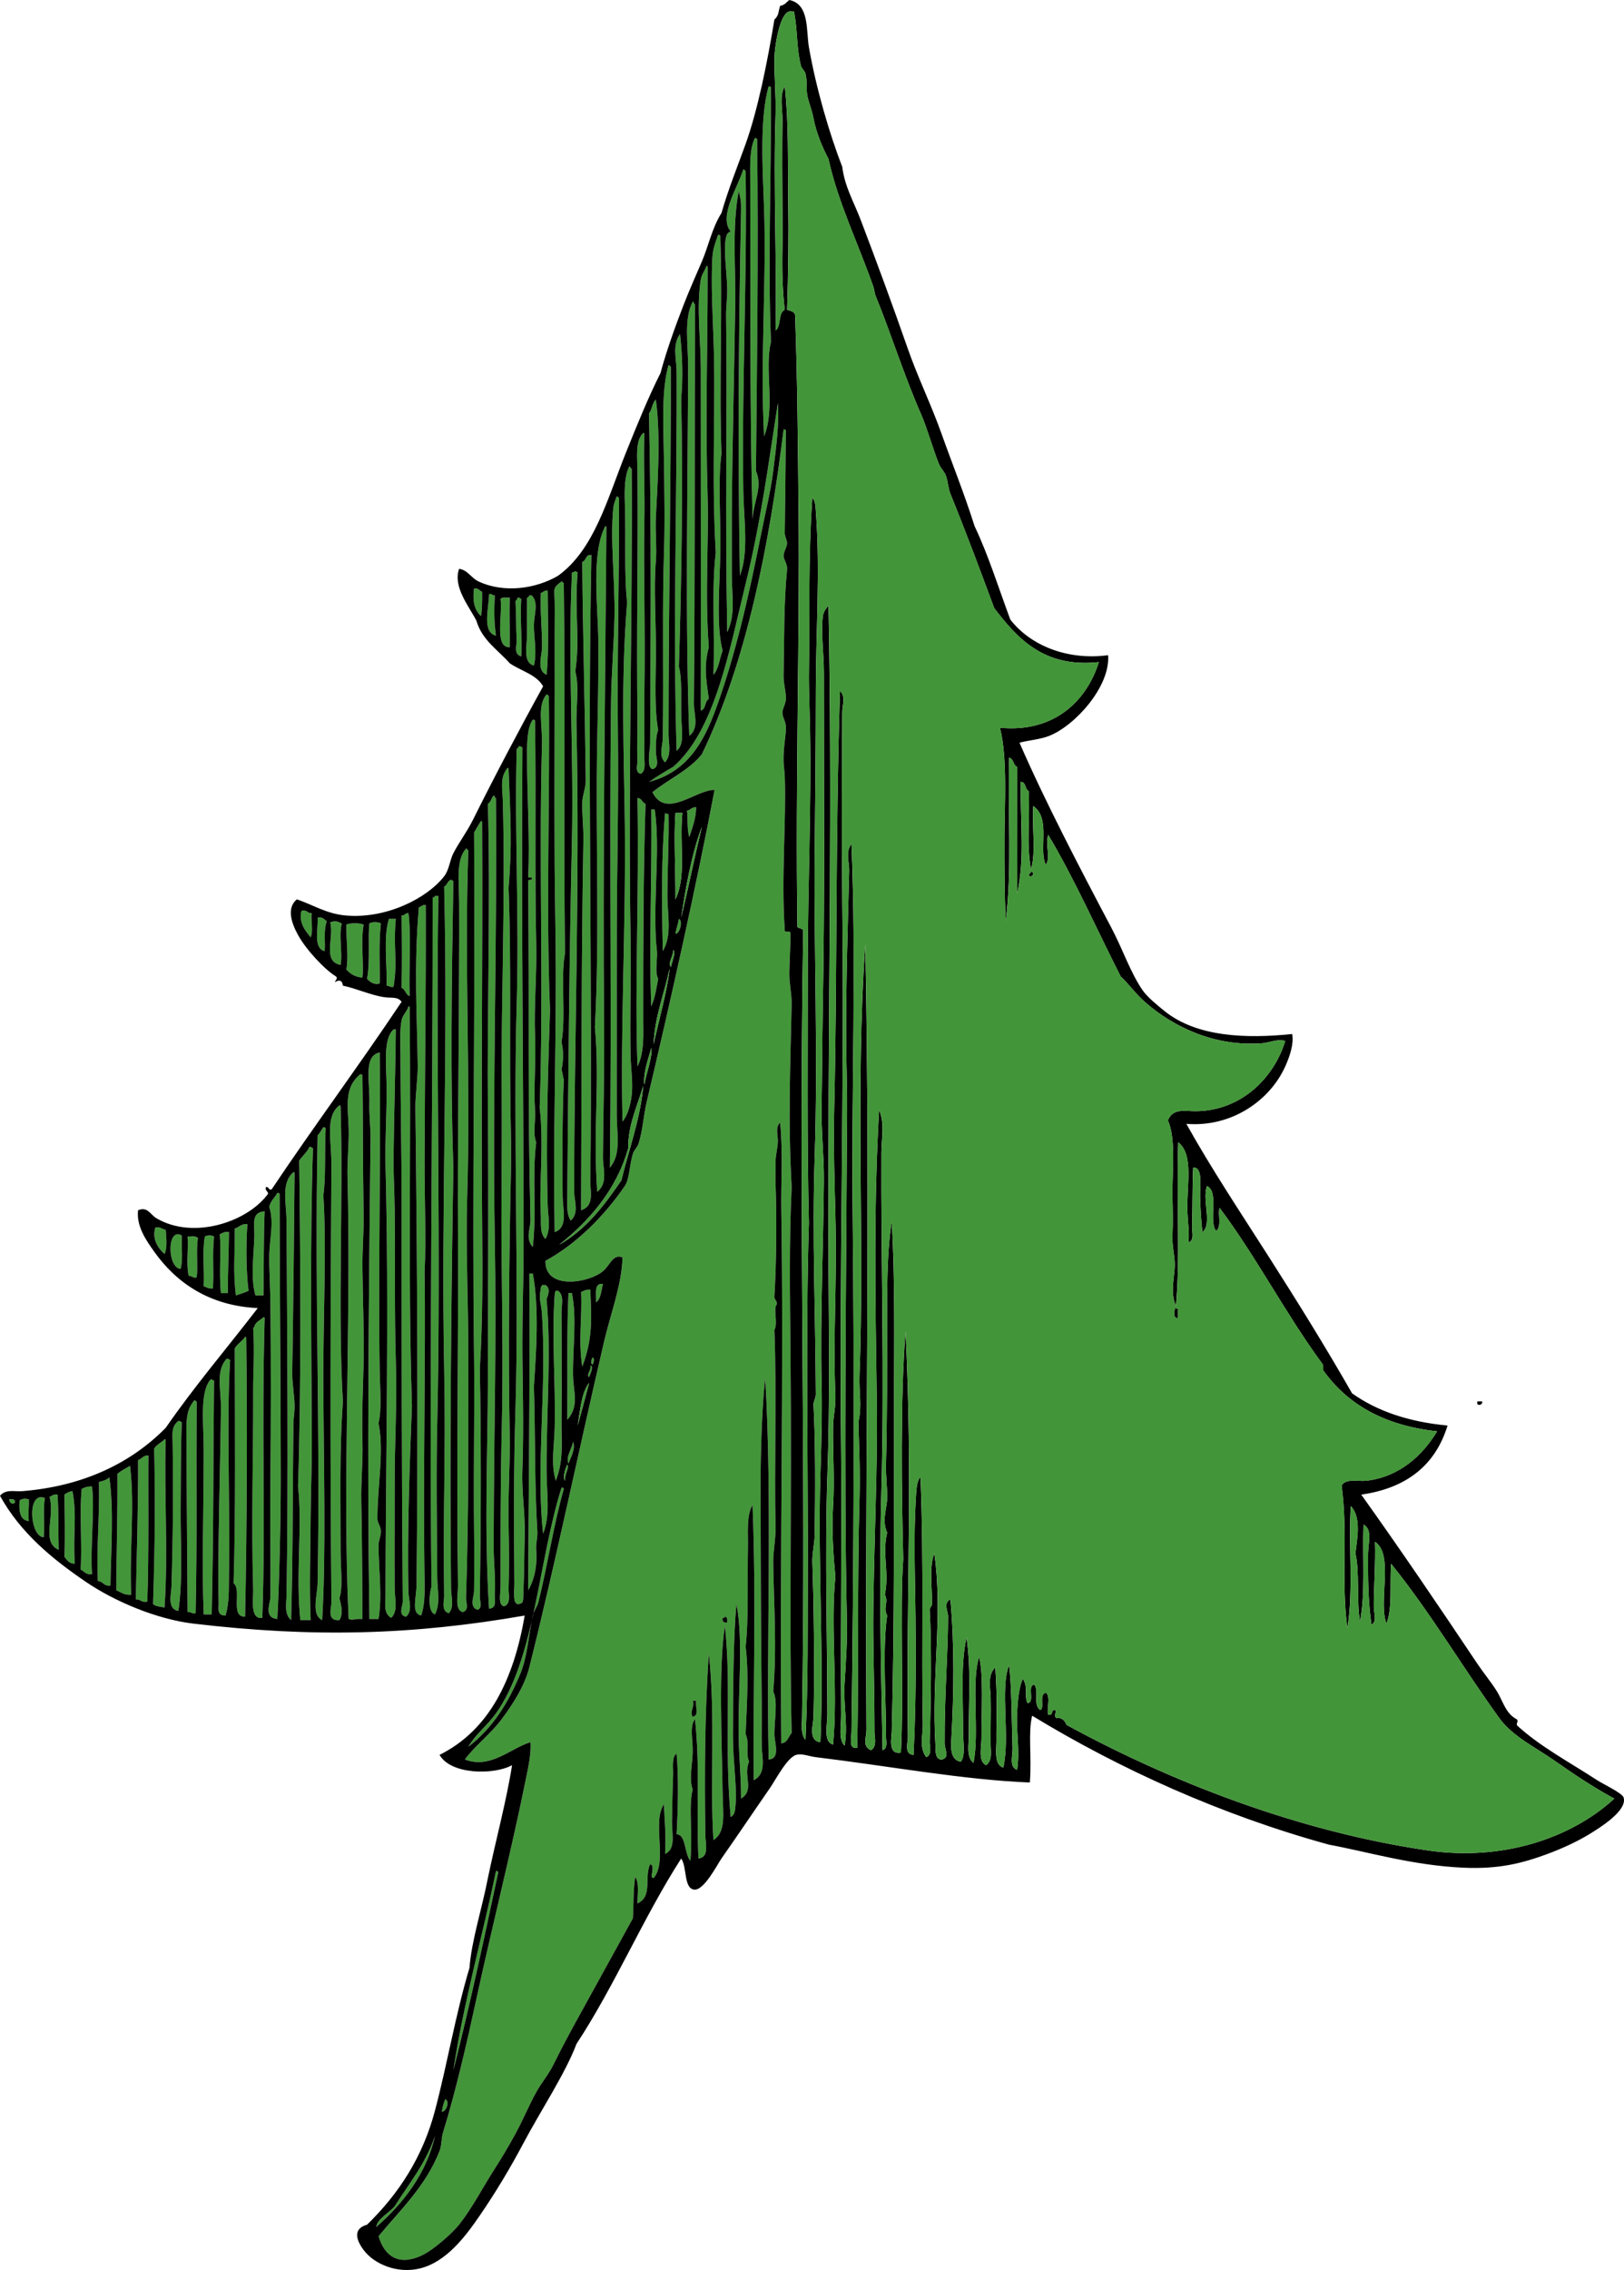 <?xml version="1.0"?>
<svg xmlns:rdf="http://www.w3.org/1999/02/22-rdf-syntax-ns#" xmlns="http://www.w3.org/2000/svg" xmlns:cc="http://web.resource.org/cc/" xmlns:xlink="http://www.w3.org/1999/xlink" xmlns:dc="http://purl.org/dc/elements/1.1/" id="Layer_1" xml:space="preserve" overflow="visible" height="473.13" viewBox="0 0 338.724 473.129" width="338.72" version="1.1" enable-background="new 0 0 338.724 473.129">
<g clip-rule="evenodd" fill-rule="evenodd">
	<path d="m160.32 18c0.279-0.039 0.427 0.053 0.48 0.24 0.081 20.609-0.668 35.636 0 53.04-1.419 5.739 0.997 13.639-1.44 19.68-0.85-16.027 0.54-32.106 0-47.52-0.28-7.985-0.98-18.731 0.96-25.44z" fill="#439539"/>
	<path d="m157.44 28.8c0.279-0.039 0.427 0.053 0.48 0.24 0.294 23.459-0.045 48.076-0.24 69.12 1.426 3.416-0.425 5.957-0.72 10.08-0.582-22.259-0.413-47.029-0.48-70.8-0.01-3.199-0.15-6.364 0.96-8.64z" fill="#439539"/>
	<path d="m155.04 35.28c0.214 0.106 0.429 0.211 0.48 0.48 0.345 21.391-0.825 45.183-0.48 66.72 0.094 5.831 1.197 12.569-0.72 17.52-0.438-23.848-0.3-48.895 0.24-76.08 0.034-1.724-0.041-2.406-0.48-4.08-1.422 7.452-0.616 16.175-0.72 23.28-0.203 13.844-0.662 32.018-0.72 44.16-0.021 4.393 0 8.534 0 12.72 0 4.218 0.832 8.019-0.96 11.76-0.498-26.542 0.058-44.768-0.24-66-0.025-1.834 0.271-3.622 0.24-5.52-0.059-3.524-0.858-8.312-0.24-10.8 0.174-0.698 0.329-0.936 0.96-1.2-2.59-3.11 1.54-9.299 2.64-12.96z" fill="#439539"/>
	<path d="m149.76 48.96c0.279-0.039 0.427 0.053 0.48 0.24 0.514 15.097-0.271 30.338 0.24 45.36-0.766 5.932-0.124 13.006-0.24 20.64-0.101 6.629-0.922 15.239 0.48 20.4-0.639 1.682-0.805 3.835-1.92 5.04 0.349-9.469-0.432-17.63 0.48-25.44-0.931-16.879 0.071-30.5-0.48-44.88-0.191-4.979-0.49-11.168-0.24-16.32 0.1-2.175 0.57-3.113 1.2-5.04z" fill="#439539"/>
	<path d="m147.36 55.44c0.204-0.044 0.226 0.093 0.24 0.24-0.005 19.41-0.502 30.632 0 48 0.259 8.972-0.604 20.2 0.24 31.2-1.057 4.079-0.585 6.474 0 10.8-0.915 0.445-0.543 2.177-1.68 2.4 0.058-24.187 0-45.346 0-71.28 0-5.896-0.938-12.722 0-18.48 0.18-1.118 0.71-1.65 1.2-2.88z" fill="#439539"/>
	<path d="m144.48 62.88c0.205-0.044 0.227 0.093 0.24 0.24-0.044 0.204 0.094 0.227 0.24 0.24-0.104 29.961 0.015 58.243-0.24 83.28-0.021 2.033 1.217 5.127-0.96 6.72-0.877-24.742-0.313-51.754-0.24-76.8 0.01-4.98-0.93-10.08 0.96-13.68z" fill="#439539"/>
	<path d="m141.84 69.6c0.53 4.807 0.614 9.375 0.24 13.44 0.4 17.341 0.071 38.784-0.48 55.92 0.684 2.468 0.426 6.533 0.48 10.08 0.043 2.827 0.787 6.124-0.96 7.44-0.799-25.809 0.117-52.56 0-78.96-0.01-2.839-0.97-5.487 0.72-7.92z" fill="#439539"/>
	<path d="m139.44 76.08c0.214 0.106 0.43 0.211 0.48 0.48 0.043 22.292-0.48 50.775-0.48 76.56 0 1.806 0.692 4.164-0.72 5.76-1.422-1.283-0.502-3.4-0.48-5.04 0.192-14.134-0.123-27.954 0.24-38.4 0.217-6.248 0.086-12.983 0-19.68-0.08-6.431-0.61-14.287 0.96-19.68z" fill="#439539"/>
	<path d="m136.08 160.32c-0.897-0.397-0.729-1.89-0.72-2.64 0.011-0.869 0.236-1.754 0.24-2.64 0.081-20.772 0.302-45.283-0.24-68.88 0.667-0.772 0.657-2.223 1.44-2.88 1.084 7.996 0.277 18.673 0 24.48-0.151 3.166 0.223 6.516 0 9.12-0.489 5.705 0.081 12.75 0 20.64-0.041 3.939-0.32 10.333 0.48 14.64-0.444 1.091-0.497 2.71-0.48 4.56 0.01 1.23 0.92 3.15-0.72 3.6z" fill="#439539"/>
	<path d="m162.24 84c0.314 4.258-0.343 9.189-0.96 14.16-0.518 4.172-1.664 8.756-2.64 13.68-2.405 12.135-5.268 24.827-9.36 36-2.504 6.837-5.969 13.098-13.92 15.12 1.629-1.091 3.302-2.138 5.04-3.12 8.798-7.59 11.77-24.578 15.12-38.16 3.15-12.76 4.83-25.483 6.72-37.68z" fill="#439539"/>
	<path d="m163.44 89.52c0.279-0.039 0.427 0.053 0.48 0.24-0.054 7.241-0.154 14.478-0.24 21.36-0.008 0.683 0.509 1.492 0.48 2.16-0.037 0.838-0.734 1.708-0.72 2.64 0.011 0.727 0.848 1.626 0.72 2.88-0.706 6.941-0.574 14.854-0.72 22.08-0.032 1.582 0.523 3.286 0.48 4.8-0.03 1.062-0.708 1.932-0.72 2.88-0.011 0.89 0.684 1.839 0.72 2.88 0.063 1.8-0.585 4.396-0.48 7.44 0.032 0.919 0.206 1.942 0.24 2.88 0.335 9.191-0.75 21.429 0 31.92-0.23 0.87 1.036 0.244 1.2 0.72 0.006 2.78-0.19 5.56-0.24 8.4-0.038 2.194 0.524 4.421 0.48 6.48-0.308 14.202-0.76 23.94 0 38.16-0.542 11.519-0.353 22.435-0.24 34.56 0.285 30.632-0.29 57.048 0.24 79.2-0.693 0.746-0.826 2.054-2.16 2.16-0.354-39.594 0.543-75.944 0-111.12-0.087-5.687 0.361-11.882-0.24-18.24-1.056 0.995-0.455 2.507-0.48 3.84-0.029 1.562-0.563 3.29-0.48 4.8 0.057 1.042-0.061 2.6 0 4.08 0.278 6.812 0.17 17.127-0.24 23.521-0.039 0.759 0.638 0.802 0.48 1.68-0.767 0.667 0.312 3.898-0.48 5.28 0.507 12.893-0.047 28.961 0.24 41.04 0.06 2.538-0.507 5.015-0.48 7.439 0.091 8.203 0.802 17.528 0 26.88 1.013 1.941 0.23 5.951 0.24 8.881 0.005 1.724 1.331 5.191-1.2 5.279-0.517-23.041 0.8-54.529-0.72-79.439-0.643 5.715-0.983 15.153-0.96 23.279 0.044 15.759 0.054 29.832 0.24 44.641 0.034 2.705-0.057 5.864 0 8.88 0.04 2.064 1.086 5.654-1.68 6.96-0.156-19.072 0.549-37.155-0.24-57.36-1.314 2.259-0.893 5.806-0.96 8.88-0.136 6.24 0.174 15.302-0.48 20.641 0.721 5.653 0.247 12.26 0 18.24 0.881 1.952-0.073 3.789 0.72 5.76-1.305 2.857 1.235 5.925-1.68 7.68 0.033-4.278-0.355-7.468-0.48-12.24-0.244-9.324 1.042-20.62-0.48-28.319-0.629 6.862-0.713 17.731-0.72 27.6-0.004 5.495 0.958 10.958 0.48 14.88-0.079 0.646-0.101 1.462-0.96 1.92-1.344-14.616 0.165-27.195-1.2-39.84-1.361 8.809-0.625 23.863-0.48 34.8 0.056 4.242 0.792 8.15-1.92 9.84-0.758-11.593 0.461-26.229-0.96-38.88-0.829 12.478-0.913 24.692-0.72 37.92 0.025 1.722 0.871 4.552-1.44 4.801-0.481-10.318 0.366-18.879-0.72-29.04-1.187 1.577-0.404 4.288-0.48 6.96-0.075 2.649-0.798 5.572 0 7.68-0.922 3.507 0.048 9.115-0.48 14.88-1.312-1.486-0.856-5.479-2.88-5.52 0.275-4.771 0.458-11.875 0-16.801-1.051 0.565-0.679 3.172-0.72 4.32-0.111 3.108-0.204 6.46-0.24 9.84-0.027 2.51 0.871 5.721-1.44 6.721 0.211-4.409-0.132-7.028-0.24-10.32-2.533 3.614 0.819 11.97-2.16 15.36-1.048 0.032 0.544-2.606-0.72-2.881-1.29 2.789 0.589 6.718-2.64 8.16-0.048-1.52 0.451-4.254-0.48-5.52-0.427 2.997-0.302 5.872-0.48 8.64-3.28 5.961-6.843 12.41-10.32 18.72-2.096 3.804-4.154 7.512-6.24 11.761-1.024 2.085-2.475 3.729-3.6 5.76-1.54 2.778-2.785 5.837-4.32 8.64-1.468 2.681-2.746 4.848-4.56 7.68-2.33 3.64-4.477 7.826-7.2 11.28-1.209 1.534-5.211 5.247-7.92 6.48-4.642 2.113-7.642 0.174-8.88-4.08 4.508-5.442 9.885-10.483 12.72-17.76 0.467-1.199 0.341-2.612 0.72-3.841 2.732-8.848 4.991-18.777 6.96-27.84 3.224-14.84 7.443-31.519 10.32-45.84 0.508-2.528 1.138-5.262 0.96-7.68-4.212 1.303-8.386 5.683-13.68 3.6 2.083-2.839 5.276-5.188 7.68-8.399 2.247-3.001 4.774-6.877 5.76-10.801 5.289-21.04 10.418-45.759 15.6-67.92 1.41-6.028 3.671-11.704 3.84-17.52-1.998-0.81-2.558 1.607-4.08 2.88-2.936 2.453-12.1 4.038-12-2.16 6.448-3.497 12.242-9.314 16.56-15.6 0.976-1.421 0.998-4.546 1.68-6.72 0.24-0.766 0.951-1.378 1.2-2.16 0.865-2.718 0.995-5.749 1.68-8.64 5.008-21.144 10.462-45.587 14.16-65.04-3.985-0.037-10.102 6.172-12.96 0.48 3.363-2.717 7.611-4.549 10.32-7.92 9.35-19.42 14.04-43.54 17.04-67.68zm-12.72 247.68c-0.111 0.751 0.208 1.071 0.96 0.96 0.035-0.596 0.044-1.165-0.48-1.2-0.05 0.19-0.2 0.28-0.48 0.24zm-6.24 20.64c1.463-0.428 0.497-1.817 0.72-3.36h-0.72c0.53 1.1-0.72 2.2 0 3.36z" fill="#439539"/>
	<path d="m134.16 90.24c0.204-0.044 0.227 0.094 0.24 0.24-0.226 5.833 0.139 11.632 0 18.48-0.192 9.459 0.218 22.195 0 35.76-0.065 4.038 0.049 8.054 0 13.2-0.01 1.001 0.366 2.692-0.72 3.36-1.324-0.196-0.695-2.021-0.72-2.64-0.148-3.627 0.031-5.66 0-8.16-0.242-19.807 0.154-33.214 0-52.08-0.03-3.139-0.5-6.537 1.2-8.16z" fill="#439539"/>
	<path d="m131.28 97.2c0.261 0.06 0.163 0.477 0.48 0.48 0.197 30.864-0.772 65.011-0.24 97.68 0.13 7.973-0.155 16.385 0 24.479 0.055 2.858 0.543 5.861 0.24 8.4-0.213 1.789-0.746 4.121-1.92 5.52-0.476-19.151 0.71-40.609 0.48-61.92-0.15-13.848-0.894-29.659 0.48-46.32-0.662-5.642-0.231-13.547-0.48-20.88-0.1-2.87 0.02-5.749 0.96-7.44z" fill="#439539"/>
	<path d="m128.64 103.44c0.214 0.106 0.429 0.21 0.48 0.479 0.026 19.57-0.422 32.742-0.24 48.96 0.172 15.362-0.24 28.2-0.24 44.88v34.8c0 3.667 0.982 8.044-1.44 10.8 0.418-33.325-0.134-64.456 0.24-96.96 0.066-5.812 0.612-12.114 0.72-17.76 0.147-7.736-0.938-16.094-0.24-22.8 0.07-0.66 0.37-1.51 0.72-2.4z" fill="#439539"/>
	<path d="m126.24 109.68c0.204-0.044 0.227 0.094 0.24 0.24-0.269 36.272-0.773 68.398-0.48 104.64 0.074 9.15-0.188 18.842-0.24 26.64-0.016 2.362 1.107 5.41-1.2 7.2-0.91-13.151 0.578-22.712-0.48-34.32 1.026-19.126 0.098-39.217 0.48-59.52 0.123-6.504 0.298-13.914 0.24-20.64-0.07-7.59-1.56-18.49 1.44-24.24z" fill="#439539"/>
	<path d="m123.36 115.68c-0.882 42.445 0.268 89.323-0.24 130.56-0.024 1.987 0.931 5.139-1.92 6 0.144-29.479 0.007-50.236 0.48-77.28 0.043-2.492-0.292-5.142-0.24-7.68 0.03-1.453 0.734-3.06 0.72-4.56-0.147-14.854-0.596-30.113-0.72-45.6 0.757-0.203 0.683-1.237 1.44-1.44h0.48z" fill="#439539"/>
	<path d="m120 119.04c0.195 0.046 0.239 0.241 0.48 0.24-0.696 8.854 0.559 13.405-0.48 20.64 0.848 3.323 0.154 7.128 0.24 11.04 0.723 32.915-0.506 67.326-0.48 97.44 0.001 1.892 1.093 4.389-0.72 6-0.923-1.363-0.732-3.405-0.72-5.04 0.178-23.193 0.44-50.768 0.96-73.92 0.419-18.67-0.869-37.619 0-55.68-0.17-0.64 0.5-0.46 0.72-0.72z" fill="#439539"/>
	<path d="m117.12 121.2c0.204-0.044 0.227 0.094 0.24 0.24 0.204-0.044 0.226 0.093 0.24 0.24 0.319 25.633-0.056 51.998 0.24 77.04-0.944 5.083 0.232 13.198-0.72 18.48 0.517 2.046 0.325 4.288 0 5.76 0.286 0.722 0.272 1.743 0.48 1.92-0.261 5.81-0.367 15.702-0.24 24.72 0.035 2.479 1.163 6.283-1.68 7.2-0.322-19.769 0.24-33.569 0.24-53.52 0-8.113-0.201-15.893-0.24-23.04-0.082-15.27 0.043-32.822 0-48.24-0.006-2.154 0.054-4.74 0-6.96-0.06-2.28-0.43-2.52 1.44-3.84z" fill="#439539"/>
	<path d="m98.88 122.64c0.906-0.106 1.126 0.473 1.68 0.72 0.038 1.954-0.014 4.003-0.24 5.04-1.643-1.49-1.726-3.82-1.44-5.76z" fill="#439539"/>
	<path d="m114.24 123.12c-0.011 3.953 0.325 12.422-0.24 17.52-2.126-0.896-1.006-3.937-0.96-5.52 0.102-3.5-0.42-7.455-0.24-11.52 0.5-0.14 0.68-0.6 1.44-0.48z" fill="#439539"/>
	<path d="m102 123.84c0.679-0.199 0.622 0.338 1.2 0.24-0.157 3.514-0.14 5.526 0.24 8.4-2.95-0.71-1.49-5.65-1.44-8.64z" fill="#439539"/>
	<path d="m110.88 124.08c1.542 1.446 0.493 4.042 0.48 6.24-0.015 2.557 0.69 5.499 0 8.4-2.376-0.641-1.415-4.111-1.44-6.48-0.026-2.444-0.027-5.108 0-7.2-0.174-0.655 0.477-0.483 0.48-0.96h0.48z" fill="#439539"/>
	<path d="m106.32 124.56c-0.103 3.542 0.021 5.706 0 10.32-3.262 0.207-1.462-6.688-1.92-10.08 0.35-0.37 1.23-0.21 1.92-0.24z" fill="#439539"/>
	<path d="m108 124.56c0.388-0.067 0.414 0.227 0.72 0.24-0.257 4.44 0.233 9.007 0 12-1.67-0.379-0.903-2.431-0.96-3.36-0.161-2.607-0.047-4.644-0.24-8.16 0.22-0.18 0.36-0.44 0.48-0.72z" fill="#439539"/>
	<path d="m114 144.72c0.214 0.106 0.43 0.21 0.48 0.48 0.259 19.928-0.618 44.365 0.24 65.28-0.367 11.386-0.887 26.248-0.48 40.8 0.063 2.265 0.749 4.842-0.48 6.96-1.271-1.294-0.864-3.488-0.96-5.04-0.389-6.272 0.676-14.826-0.24-22.32 0.867-25.688-0.214-49.831 0.48-75.84 0.11-4.03-1.06-7.88 0.96-10.32z" fill="#439539"/>
	<path d="m111.12 150c0.279-0.039 0.427 0.053 0.48 0.24 0.234 16.149-0.076 32.583 0.24 46.32 0.155 6.76-0.494 13.16-0.24 19.44 0.217 5.38-0.319 10.318 0 15.6 0.132 2.182-0.501 4.647 0.24 6.48-0.906 7.26 0.159 14.668-0.72 21.84-1.627-1.815-0.434-3.856-0.48-5.76-0.619-25.589-0.206-40.592-0.48-70.32-0.112-0.512 0.343-0.458 0.72-0.48 0.373-0.854-0.815-0.145-0.72-0.72 0.375-7.236-0.233-16.745-0.24-25.44 0-2.7 0.09-5.63 1.2-7.2z" fill="#439539"/>
	<path d="m108.24 155.52c0.388-0.067 0.413 0.227 0.72 0.24-0.259 39.56 0.296 73.987 0.24 105.36-0.011 6.442-0.23 10.825-0.24 18.72-0.009 7.549 0.35 16.852 0 26.641-0.171 4.793 0.614 8.802 0.48 13.68-0.094 3.412-0.092 7.236-0.24 10.8-0.117 2.816 0.129 3.117-0.96 3.36-1.409 0.313-0.953-2.964-0.96-4.08-0.089-13.062-0.184-23.013 0.24-36.96 0.733-24.14-0.495-58.895 0.24-83.76 0.557-18.827-0.456-35.202 0-53.28 0.08-0.32 0.42-0.38 0.48-0.72z" fill="#439539"/>
	<path d="m105.84 160.08c0.204-0.044 0.226 0.094 0.24 0.24 0.389 9.929 0.767 15.727 0 24.72 0.638 16.465 0.068 33.262 0.48 50.88 0.065 2.765 0.062 5.75 0 8.641-0.374 17.405-0.578 38.254-0.24 54.479 0.122 5.852-0.391 12.346-0.24 18.72 0.114 4.796 0.118 9.862 0 13.44-0.032 0.982 0.556 3.153-0.96 3.6-1.291-0.279-0.72-2.68-0.72-4.08 0-10.15-0.028-21.029 0.24-32.16 0.269-11.201 0.144-23.249 0-34.8-0.15-11.996 0.094-24.134 0-36.479-0.146-19.287 0.792-39.535 0.24-60.24-0.08-2.81-0.67-4.92 0.96-6.96z" fill="#439539"/>
	<path d="m102.96 165.84c0.204-0.044 0.227 0.093 0.24 0.24-0.044 0.204 0.094 0.227 0.24 0.24 0.281 30.158-0.758 61.639-0.24 91.68 0.385 22.332-0.157 37.855-0.24 64.08-0.011 3.519 0.454 6.861 0.24 10.32-0.055 0.887 0.528 2.821-1.2 2.88-1.06-17.051-0.24-33.388-0.24-48.24 0-18.098 0.171-36.602 0-55.44-0.192-21.104 0.566-43.263 0-64.08 0.66-0.3 0.69-1.23 1.2-1.68z" fill="#439539"/>
	<path d="m132.96 166.32c0.928 0.032 0.947 0.973 1.68 1.2-0.462 14.138-0.48 30.288-0.48 45.36 0 2.095 0.292 6.601-1.2 9.36-0.6-16.74 0.37-36.05 0-55.92z" fill="#439539"/>
	<path d="m145.2 168.24c-0.057 2.503-0.812 4.308-1.44 6.24-0.51-1.775-0.245-4.037-0.48-5.52 0.76-0.12 1-0.76 1.92-0.72z" fill="#439539"/>
	<path d="m135.84 168.72h0.72c1.146 8.306-0.238 16.838 0.24 27.12 0.05 1.079 0.256 2.047 0.24 3.12-0.026 1.781-0.411 3.872 0.24 5.04-0.396 2.062-0.591 3.754-1.44 5.76-0.52-12.15 0.16-27.11 0-41.04z" fill="#439539"/>
	<path d="m138.72 169.44c0.193 0.127 0.39 0.25 0.72 0.24 0.117 5.273-0.229 11.119-0.24 17.04-0.007 3.878 1.03 8.224-0.96 11.52-0.22-10.13-0.31-19.86 0.48-28.8z" fill="#439539"/>
	<path d="m100.32 171.12c0.204-0.044 0.226 0.094 0.24 0.24 0.156 25.927-0.242 57.043 0 83.279 0.094 10.208 0.146 20.346-0.48 30.721 0.28 13.085 0.261 31.01 0 47.52-0.011 0.699 0.629 2.324-0.48 2.641-1.792-0.548-0.734-2.855-0.72-3.841 0.053-3.691 0.055-8.396 0-12.96-0.149-12.408 0.141-25.361 0-35.76-0.449-33.019 0.271-71.939 0-109.44 0.483-0.8 0.92-1.64 1.44-2.4z" fill="#439539"/>
	<path d="m97.2 176.88c0.204-0.044 0.227 0.094 0.24 0.24 0.204-0.044 0.226 0.094 0.24 0.24-0.862 23.667 0.524 47.576-0.24 72.239-0.318 10.262 0.248 22.061 0.24 32.641-0.014 18.478 0.09 33.487-0.48 50.88-0.025 0.762 0.727 2.542-0.72 2.88-1.72-0.546-0.932-3.569-0.96-5.52-0.369-25.559 0.127-49.766 0-73.44-0.096-17.926 0.198-39.271 0.24-57.84 0.007-3.346 0.034-7.025 0-11.28-0.035-4.27-0.676-8.69 1.44-11.04z" fill="#439539"/>
	<path d="m215.04 181.68c1.003 0.161 0.111 1.49-0.479 0.72 0.08-0.32 0.42-0.38 0.48-0.72z"/>
	<path d="m93.6 336.24c-1.649-0.468-0.945-2.656-0.96-3.601-0.276-18.109 0.356-29.438 0-47.279-0.661-33.116 0.827-65.448 0-100.56 0.652-0.308 0.691-1.229 1.44-1.44 0.194 0.045 0.239 0.241 0.48 0.24-0.379 22.115-0.63 40.903 0 60-0.396 23.609-0.81 58.625-0.48 87.601 0.019 1.66 0.728 3.73-0.48 5.04z" fill="#439539"/>
	<path d="m90.72 186.72h0.72c-0.578 32.074 0.58 74.467-0.24 109.92-0.22 9.521-0.085 20.231 0 32.16 0.019 2.644 0.712 5.404-0.48 7.681-1.758-0.623-0.999-5.146-0.72-5.761-0.5-41.659 0.287-102.27 0.24-143.52 0.059-0.26 0.477-0.16 0.48-0.48z" fill="#439539"/>
	<path d="m88.32 188.64h0.48c0.054 18.361-0.177 33.169-0.24 53.28-0.026 8.21 0.347 16.306 0 23.28 0.257 16.091-0.352 42.839 0 64.56 0.038 2.32 0.012 4.946-0.72 6.96-2.146-0.487-0.992-3.52-0.96-6.479 0.331-30.921 0.154-67.87-0.24-99.12-0.039-3.077 0.519-6.2 0.48-9.12-0.139-10.489-0.813-20.752 0.24-32.88 0.355-0.12 0.604-0.36 0.96-0.48z" fill="#439539"/>
	<path d="m62.88 189.84c1.19-0.31 1.179 0.581 2.16 0.48-0.304 1.295 0.386 3.554-0.24 5.04-1.119-1.33-2.568-3.18-1.92-5.52z" fill="#439539"/>
	<path d="m85.2 190.32c0.571 4.223 0.072 11.735 0.24 17.28-0.871-0.25-0.832-1.408-1.68-1.68 0.111-5.22 0.084-9.532 0-15.12 0.702 0.06 0.737-0.54 1.44-0.48z" fill="#439539"/>
	<path d="m66.24 191.28c1.125-0.245 1.365 0.395 1.92 0.72-0.794 2.281-0.168 4.785-0.48 6.24-2.41-0.65-1.257-4.67-1.44-6.96z" fill="#439539"/>
	<path d="m82.56 191.52c-0.584 6.137 0.43 8.729-0.48 14.16-0.733 0.173-0.875-0.246-1.44-0.24 0.119-4.435-0.729-10.085 0.48-13.92h1.44z" fill="#439539"/>
	<path d="m141.6 191.52c0.889 0.348 0.245 3.053-0.72 3.12 0.16-1.12 0.55-2.01 0.72-3.12z" fill="#439539"/>
	<path d="m71.28 192.48c-0.661 2.672 0.22 6.208-0.24 8.64-3.855-0.749-1.331-5.574-2.16-8.88 1.034-0.42 1.593-0.16 2.4 0.24z" fill="#439539"/>
	<path d="m79.44 192.48c-0.477 4.34-0.176 8.715-0.24 12.48-0.964 0.415-2.088-0.255-2.64-0.96 0.68-3.798 0.131-8.679 0.48-11.52 0.437-0.37 1.962-0.37 2.4 0z" fill="#439539"/>
	<path d="m75.84 192.72c-0.659 3.993 0.084 7.686-0.24 11.04-1.555-0.125-2.562-0.798-3.36-1.68 0.487-2.898-0.035-5.442 0-9.36 0.746-0.38 2.854-0.38 3.6 0z" fill="#439539"/>
	<path d="m85.2 209.76c0.204-0.044 0.227 0.093 0.24 0.24 0.331 31.895-0.38 54.282 0.48 83.04-0.472 11.944-1.021 27.093-0.72 38.88 0.04 1.573 0.942 3.734-0.48 5.04-1.793-0.251-0.712-2.217-0.72-3.12-0.21-24.798-0.25-57.325-0.24-83.04 0.004-10.72-0.225-20.598-0.24-30.96-0.003-2.362-0.174-5.108 0.24-7.2 0.21-1.06 1.237-2 1.44-2.88z" fill="#439539"/>
	<path d="m81.6 337.2c-1.684-0.898-1.201-3.117-1.2-4.32 0.012-25.279 0.788-61.095 0-90-0.129-4.741 0.265-10.435 0.24-16.08-0.02-4.474-0.846-10.13 1.44-12.24h0.48c-0.087 8.592-0.37 17.829-0.48 26.88-0.036 2.965 0.194 6.592 0.24 10.56 0.133 11.506-0.067 21.732 0.24 31.68 0.289 9.354-0.24 15.779-0.24 25.681 0 7.519-0.052 14.407 0 21.84 0.014 2.03 0.752 4.61-0.72 6z" fill="#439539"/>
	<path d="m78.959 337.44h-1.92c-0.476-32.089-0.125-67.054 0.24-100.32 0.023-2.144-0.315-4.646-0.24-7.2 0.13-4.443-1.307-9.847 2.16-10.56 0.257 19.394-0.335 47.156 0 66.479 0.065 3.786 0.458 7.608-0.24 10.8 1.203 5.878-0.255 13.169-0.24 19.92 0.002 0.781 0.635 1.495 0.72 2.4 0.096 1.018-0.481 2.081-0.48 3.12 0.005 4.86 0.804 10.41 0 15.36z" fill="#439539"/>
	<path d="m75.6 337.44c-1.675-0.105-1.873 0.355-2.88 0-1.347-27.361 0.547-62.162-0.24-92.16-0.092-3.508 0.348-6.972 0.24-10.08-0.169-4.852-0.946-8.511 2.4-11.28 0.279-0.039 0.427 0.053 0.48 0.24 0.131 8.519 0.066 18.203 0.24 29.04 0.059 3.695-0.281 7.346-0.24 11.04 0.075 6.749 0.366 14.301 0.24 19.92-0.109 4.845-0.404 10.713-0.24 16.32 0.127 4.341-0.339 8.183-0.24 12.72 0.173 7.89 0.188 17.17 0.24 24.24z" fill="#439539"/>
	<path d="m70.8 337.68c-2.871 0.255-1.559-2.841-1.68-3.84-0.282-30.835-0.202-60.058 0-90.96 0.034-5.235-1.361-10.215 1.68-12.48 0.204-0.044 0.226 0.094 0.24 0.24 0.588 18.878-0.617 43.183 0.48 61.44-0.713 10.05-0.48 19.28-0.48 31.2 0 3.836 0.542 7.396-0.24 9.84 0.463 1.72 0.754 3.34 0 4.56z" fill="#439539"/>
	<path d="m67.44 234.96c0.279-0.039 0.427 0.053 0.48 0.24-0.235 5.046 0.059 10.537-0.48 13.92 0.704 10.177-0.042 26.317 0 38.64 0.06 17.773 0.594 35.506-0.24 49.92-2.358-1.113-1.009-5.12-0.96-7.68 0.622-32.585-0.667-59.198 0-93.36 0.492-0.47 0.788-1.13 1.2-1.68z" fill="#439539"/>
	<path d="m64.56 239.04c0.388-0.067 0.414 0.227 0.72 0.24-0.637 19.322-0.332 40.215-0.24 61.439 0.021 4.772-0.207 9.963-0.24 14.88-0.056 8.25-0.305 15.288 0 22.08h-2.16c-1.004-9.523 0.46-19.657-0.48-27.84 0.663-20.159 0.536-45.32 0.24-67.92 0.684-1 1.624-1.74 2.16-2.88z" fill="#439539"/>
	<path d="m61.2 244.32c0.204-0.044 0.227 0.094 0.24 0.24-0.091 11.768-0.271 27.923-0.48 41.52-0.039 2.528 0.543 5.025 0.48 7.44-0.028 1.085-0.227 2.103-0.24 3.119-0.152 11.479-0.08 27.485-0.48 41.04-1.479-1.267-0.987-3.429-0.96-5.04 0.397-23.316 0.152-52.562 0-78.239-0.022-3.62-1.223-7.76 1.44-10.08z" fill="#439539"/>
	<path d="m57.84 248.64c0.279-0.039 0.427 0.054 0.48 0.24 0.032 23.701 0.231 36.472 0.24 59.28 0.004 9.791-0.367 23.255-0.72 29.28-2.926-0.247-1.448-3.324-1.44-4.561 0.051-8.103-0.075-16.074 0-24.479 0.111-12.535 0.135-24.014 0-36.96-0.034-3.214-0.285-6.633-0.24-9.841 0.047-3.335 1.047-6.712 0-10.079 0.283-1.24 1.16-1.88 1.68-2.88z" fill="#439539"/>
	<path d="m55.2 252.48c-0.219 4.989-0.159 11.138-0.24 17.52h-1.68c-1.203-3.961-0.11-9.936-0.24-13.44-0.075-2.02-0.321-3.93 2.16-4.08z" fill="#439539"/>
	<path d="m51.6 255.12c-0.31 4.495-0.26 9.912 0.24 13.92-0.794 0.406-1.758 0.643-2.64 0.96-0.633-5.115-0.174-8.612-0.24-13.92 0.906-0.29 1.355-1.04 2.64-0.96z" fill="#439539"/>
	<path d="m32.4 255.84c1.095-0.215 1.36 0.399 2.16 0.48 0.117 1.525 0.378 3.771-0.24 5.04-1.295-1.09-2.69-3.14-1.92-5.52z" fill="#439539"/>
	<path d="m47.76 256.8c-0.03 3.537-0.237 8.483-0.24 12.721h-1.44c-0.435-4.268 0.096-8.716-0.24-12.24 0.526-0.27 0.98-0.62 1.92-0.48z" fill="#439539"/>
	<path d="m37.92 257.52c-0.064 3.007 0.241 5.052-0.24 6.96-2.828-0.19-2.907-8.85 0.24-6.96z" fill="#439539"/>
	<path d="m41.28 258c-0.396 2.748 0.021 5.807-0.24 8.16-0.462 0.466-0.965-0.253-1.68-0.24-0.588-2.405-0.004-6.032-0.24-8.16 1.097-0.08 1.332-0.25 2.16 0.24z" fill="#439539"/>
	<path d="m44.64 257.76c-0.401 3.921 0.028 7.23-0.24 10.8-0.879 0.08-1.333-0.266-1.92-0.479 0.159-3.36-0.319-7.359 0.24-10.32 0.349-0.35 1.571-0.35 1.92 0z" fill="#439539"/>
	<path d="m110.4 265.44h0.72c1.392 7.047 0.686 16.916 0.24 23.52 0.325 10.498 0.11 20.443 0.72 30.24 0.08 1.28-0.362 2.562-0.24 3.84 0.233 2.437-0.127 5.848-1.68 8.4 0.076-19.332 0.4-44.929 0.24-65.28v-0.72z" fill="#439539"/>
	<path d="m125.76 267.6c-0.367 1.394-0.408 3.112-1.44 3.841 0.11-1.65-0.55-4.07 1.44-3.84z" fill="#439539"/>
	<path d="m113.76 267.84c1.07 0.564 0.632 2.074 0.24 2.88 1.014 11.165-0.04 23.477 0 36 0.015 4.541 0.846 8.963-0.72 12.96-1.563-13.778 0.798-30.175-0.24-45.84-0.146-2.202-0.743-2.982-0.24-5.28-0.068-0.387 0.227-0.413 0.24-0.72h0.72z" fill="#439539"/>
	<path d="m123.12 268.8c0.265 6.249 0.52 10.245-1.68 16.08-0.862-5.841 0.009-9.779-0.24-15.6 0.59-0.21 1.04-0.56 1.92-0.48z" fill="#439539"/>
	<path d="m116.4 269.04c1.322 0.947 0.72 3.037 0.72 4.32 0 7.933 0.073 14.273 0 22.56-0.043 4.899 0.494 8.339-1.2 12.72-1.071-3.568-0.33-7.231-0.24-10.8 0.237-9.358-0.635-18.771 0-27.84 0.035-0.492 0.062-0.643 0.24-0.96h0.48z" fill="#439539"/>
	<path d="m119.28 269.52c1.094 5.263 0.143 11.397 0.24 17.279 0.053 3.229 1.356 6.266-1.2 9.12 0.075-9.263-0.119-18.527 0.24-26.399h0.72z" fill="#439539"/>
	<path d="m245.04 272.64c0.388-0.067 0.413 0.228 0.72 0.24-0.259 0.997 0.199 1.32-0.239 1.92-0.92-0.31-0.5-1.43-0.48-2.16z"/>
	<path d="m54.72 337.2c-2.643 0.436-1.87-4.026-1.92-5.76-0.413-14.277 0.045-28.574 0-42-0.01-3.071 0.322-7.783 0-12.721 0.204 0.044 0.226-0.094 0.24-0.239 0.303-0.978 1.238-1.322 1.92-1.921 0.205-0.044 0.227 0.094 0.24 0.24-0.669 23.75 0.213 41.54-0.48 62.4z" fill="#439539"/>
	<path d="m51.12 278.64c0.204-0.044 0.227 0.094 0.24 0.24 0.228 17.229 0.169 37.889-0.24 58.08-3.204 0.084-0.618-5.622-2.4-6.96 0.432-13.631 0.28-33.223 0.24-48.96 0.557-0.96 1.554-1.49 2.16-2.4z" fill="#439539"/>
	<path d="m123.6 282.96c0.534 0.101 0.188 1.273 0 1.44-0.54-0.1-0.19-1.27 0-1.44z" fill="#439539"/>
	<path d="m47.28 283.2c0.388-0.067 0.413 0.227 0.72 0.24-0.788 12.82 0.036 30.003-0.24 44.88-0.056 3.031 0.097 5.674-0.72 8.399-1.865 0.058-1.419-1.583-1.44-2.399-0.254-10.091 0.334-27.491 0.48-40.8 0.043-3.97-1.148-7.8 1.2-10.32z" fill="#439539"/>
	<path d="m123.12 284.64c0.868-0.003-0.086 1.872-0.24 2.4-0.7-0.63 0.54-1.37 0.24-2.4z" fill="#439539"/>
	<path d="m44.16 336.48h-1.68c-0.411-10.509 0-20.543 0-34.32 0-5.633-0.87-11.942 1.44-14.64 0.387-0.068 0.413 0.227 0.72 0.239-0.218 21.63-0.051 28.33-0.48 48.72z" fill="#439539"/>
	<path d="m40.56 291.84c0.214 0.106 0.429 0.211 0.48 0.48-0.168 16.034 0.118 27.841-0.24 43.92-0.833 0.192-0.922-0.357-1.68-0.24-0.063-12.261-0.189-23.526-0.24-37.68-0.01-2.89 0.152-4.66 1.68-6.48z" fill="#439539"/>
	<path d="m308.16 292.08h0.96c0.28 0.83-1.34 1.12-0.96 0z"/>
	<path d="m37.2 335.76c-2.387-0.386-1.491-3.47-1.44-5.04 0.331-10.239 0.387-21.253 0.24-30-0.034-2.038-0.268-3.327 1.2-4.56 0.388-0.067 0.413 0.227 0.72 0.24-0.246 6.093-0.184 11.494-0.24 18.479-0.052 6.28 0.504 14.69-0.48 20.88z" fill="#439539"/>
	<path d="m34.32 300c0.204-0.044 0.227 0.094 0.24 0.24-0.347 11.244 0.536 23.364-0.24 34.8-0.883-0.157-1.888-0.191-2.4-0.72 0.441-13.306 0.435-22.271 0.24-32.4 0.52-0.84 1.486-1.23 2.16-1.92z" fill="#439539"/>
	<path d="m119.52 300.48c0.599 1.483-0.498 3.338-0.96 4.56-0.6-1.48 0.77-3.07 0.96-4.56z" fill="#439539"/>
	<path d="m30.96 303.36c-0.087 6.111 0.142 20.313-0.24 30.479-1.213 0.253-1.373-0.547-2.4-0.479 0.205-9.334 0.502-19.049 0.48-29.04 0.824-0.22 1.043-1.04 2.16-0.96z" fill="#439539"/>
	<path d="m27.12 305.52c1.041 8.744-0.155 17.24 0.24 26.88-1.463 0.103-2.169-0.551-3.12-0.96 0.07-9.289 0.295-14.553 0.24-24.24 0.761-0.68 1.754-1.13 2.64-1.68z" fill="#439539"/>
	<path d="m23.04 330.48c-1.409 0.208-1.501-0.899-2.64-0.96-0.303-7.354 0.382-12.925 0.24-20.641 0.83-0.21 1.663-0.417 2.16-0.96 0.994 6.68 0.32 15.76 0.24 22.56z" fill="#439539"/>
	<path d="m19.2 309.84c0.57 5.101-0.413 12.999 0 18.24-1.335 0.216-1.631-0.608-2.4-0.96 0.401-4.551-0.29-11.602 0.24-16.8 0.622-0.26 1.177-0.58 2.16-0.48z" fill="#439539"/>
	<path d="m117.12 310.08c0.279-0.039 0.427 0.053 0.48 0.24-2.109 7.361-3.382 15.895-5.28 23.52-0.292 1.175-0.99 1.875-1.2 2.88-0.958 4.575-1.081 8.468-2.64 12.24-2.464 5.964-5.724 11.229-10.8 15.12 1.453-2.562 3.913-4.378 5.76-6.96 8.16-11.4 8.8-31.62 13.68-47.04z" fill="#439539"/>
	<path d="m15.12 310.8c0.982 5.364 0.064 8.604 0.48 15.12-1.202 0.003-1.634-0.766-2.16-1.439 0.162-4.614 0.031-8.833 0-12.96 0.462-0.34 0.965-0.63 1.68-0.72z" fill="#439539"/>
	<path d="m12 311.52c0.276 4.346 0.122 7.207 0.24 11.52-3.748-1.673-0.689-6.965-1.92-11.04 0.519-0.2 0.818-0.62 1.68-0.48z" fill="#439539"/>
	<path d="m9.36 312.24c-0.415 2.31-0.033 5.588-0.24 8.16-2.908-0.06-3.59-9.77 0.24-8.16z" fill="#439539"/>
	<path d="m6 312.48c0.099 1.332-0.163 2.415 0 4.56-1.876-0.204-2.076-2.084-1.92-4.32 0.764-0.4 1.004-0.41 1.92-0.24z" fill="#439539"/>
	<path d="m1.92 312.48c0.687-0.048 1.31-0.03 1.2 0.72-0.494 0.5-1.218 0-1.2-0.72z" fill="#439539"/>
	<path d="m151.2 336.96c0.524 0.035 0.515 0.604 0.48 1.2-0.751 0.111-1.071-0.209-0.96-0.96 0.28 0.04 0.43-0.05 0.48-0.24z"/>
	<path d="m144.48 354.48h0.72c-0.224 1.543 0.743 2.933-0.72 3.36-0.72-1.16 0.53-2.26 0-3.36z"/>
	<path d="m103.44 390c0.279-0.039 0.427 0.053 0.479 0.24-3.118 14.596-5.686 26.707-9.36 41.279 2.012-13.7 6.2-28.47 8.88-41.52z" fill="#439539"/>
	<path d="m92.88 437.52c0.962 0.453 0.243 2.599-0.72 2.641 0.116-1 0.377-1.86 0.72-2.64z" fill="#439539"/>
	<path d="m90.72 445.2c-1.699 7.741-6.737 14.223-12.24 18.96 0.127-1.636 2.675-2.923 3.84-4.32 2.974-4.71 6.474-8.89 8.4-14.64z" fill="#439539"/>
	<path d="m106.8 367.92c-3.876 2.08-12.797 1.964-15.12-2.16 10.415-5.186 15.459-15.74 17.76-29.04-23.334 4.071-44.184 4.642-69.12 1.681-7.72-0.917-16.501-4.689-22.32-8.641-7.059-4.793-13.719-10.251-18-18 1.225-1.45 2.994-0.836 4.56-0.96 12.849-1.015 22.814-5.899 30-13.2 6.014-8.705 12.804-16.636 19.2-24.96-9.884-0.466-16.844-5.076-21.6-11.76-1.692-2.378-3.755-5.322-3.36-8.64 2.007-0.814 2.516 0.9 3.84 1.68 7.587 4.469 18.63 0.891 23.04-4.8 0.695-0.691-0.467-0.751-0.24-1.68 0.739-0.179 0.461 0.658 1.2 0.479 8.494-12.709 18.321-25.939 27.12-39.12-0.814-1.129-2.068-0.736-3.6-0.96-2.858-0.417-5.879-1.84-8.64-2.4-0.145-1.236-0.862-1.234-1.68-0.72 0.136-0.5 0.686-0.776 0.24-1.2-2.264-1.355-6.197-5.508-7.92-8.64-1.336-2.429-2.469-5.613-0.24-7.44 3.599 1.266 6.221 2.998 10.08 3.36 8.539 0.802 17.092-3.592 20.64-8.16 1.048-1.35 1.173-3.347 1.92-4.8 1.177-2.289 2.818-4.427 4.08-6.96 4.522-9.076 9.755-19.004 14.64-27.84-1.434-2.486-4.645-3.195-6.96-4.8-2.476-2.805-5.767-4.793-6.96-8.88-1.587-3.076-4.931-7.07-3.6-10.8 1.783 0.229 2.479 1.893 4.08 2.64 5.345 2.494 11.975 1.497 16.56-1.2 7.562-5.463 10.277-16.022 14.16-25.68 2.314-5.756 4.625-11.447 7.2-16.56 1.243-4.617 2.987-9.484 4.8-14.16 1.194-3.08 2.557-6.126 3.84-9.12 1.378-3.215 2.105-6.956 4.08-10.08 1.473-5.138 3.424-9.878 5.04-14.4 2.583-7.228 4.58-17.315 6-25.92 0.987-0.898 0.786-1.658 1.2-2.88 0.947-0.093 1.305-0.775 1.92-1.2 4.233 0.881 3.471 6.356 4.08 9.84 1.489 8.521 4.258 17.995 6.959 24.96 0.491 4.077 2.402 7.262 3.841 11.04 3.389 8.903 6.7 17.882 9.84 26.88 2.062 5.911 4.867 11.646 6.96 17.52 2.364 6.635 4.756 12.506 6.96 19.44 2.886 6.074 5.009 12.911 7.439 19.44 3.97 5.185 11.601 8.606 20.4 7.44 0.494 6.45-6.78 14.594-12.24 16.8-1.902 0.769-4.516 0.947-6.24 1.44 5.362 12.319 12.531 26.03 19.2 38.64 2.327 4.399 3.942 9.289 6.48 12.96 0.979 1.417 3.07 3.119 4.56 4.32 6.773 5.464 17.061 5.771 26.641 4.8 0.361 2.195-0.555 4.745-1.44 6.72-3.228 7.202-11.274 12.763-20.64 12 5.216 9.35 11.334 18.528 17.279 27.84 5.939 9.301 11.809 18.743 17.28 28.32 5.181 3.698 11.798 5.962 19.92 6.72-2.53 8.27-8.549 13.052-18 14.4 8.229 11.513 16.209 23.287 24.24 35.279 1.299 1.939 2.852 3.781 4.08 5.76 1.213 1.955 1.809 4.613 4.08 5.761 0.569 0.49-0.33 0.949 0.239 1.439 4.816 4.35 10.441 7.306 16.561 11.28 1.267 0.822 5.233 2.68 5.52 3.6 0.872 2.796-5.245 6.482-7.199 7.681-2.327 1.426-5.554 2.938-8.641 4.08-5.255 1.943-10.111 3.205-17.52 2.88-10.649-0.469-19.769-3.265-28.08-4.801-22.535-6.196-43.57-15.723-61.92-26.88-0.884 3.549-0.063 8.313-0.48 13.92-13.715-0.521-29.815-3.492-44.64-5.279-1.446-0.175-2.861-0.823-4.08-0.48-1.916 0.539-4.283 5.177-5.52 6.96-3.788 5.464-6.107 8.958-10.08 14.641-0.903 1.292-3.69 6.819-5.76 6.479-2.136-0.351-1.397-4.692-2.64-6.479-7.894 12.267-13.835 26.484-21.84 38.64-2.298 6.119-7.561 14.08-11.04 20.64-2.792 5.264-5.785 10.263-9.12 15.12-2.964 4.317-6.956 9.684-12.48 11.04-4.654 1.144-9.502-0.824-11.76-3.84-1.585-2.117-2.256-4.45 0.72-5.28 6.605-6.433 11.592-14.053 14.16-23.76 2.599-9.822 4.297-20.1 7.2-29.76 0.423-5.69 2.625-12.387 3.84-18.72 1.45-7.09 3.92-16.28 5.04-23.52zm30-211.2c-0.017-1.85 0.036-3.469 0.48-4.56-0.8-4.307-0.521-10.701-0.48-14.64 0.081-7.89-0.489-14.935 0-20.64 0.223-2.604-0.151-5.955 0-9.12 0.277-5.807 1.084-16.484 0-24.48-0.783 0.657-0.772 2.107-1.44 2.88 0.542 23.597 0.321 48.107 0.24 68.88-0.003 0.886-0.229 1.771-0.24 2.64-0.009 0.75-0.177 2.243 0.72 2.64 1.64-0.45 0.73-2.37 0.72-3.6zm70.56-30c-3.027-8.166-6.111-16.413-9.12-23.76-0.483-1.181-0.496-2.578-0.96-3.84-0.317-0.864-1.091-1.531-1.44-2.4-1.182-2.943-2.604-7.818-3.6-10.08-3.738-8.493-6.472-17.332-9.601-24.96-0.259-0.631-0.261-1.295-0.479-1.92-3.1-8.866-7.403-17.623-9.36-26.64-1.271-2.401-2.545-5.425-3.12-8.4-0.352-1.818-0.778-2.739-1.2-4.32-0.423-1.588-0.05-3.497-0.48-5.04-0.195-0.699-0.798-1.038-0.96-1.68-0.942-3.736-0.68-7.633-1.44-11.28h-0.48c-2.34-0.657-3.564 7.108-3.6 9.84-0.047 3.593 0.355 7.968 0.24 11.52-0.49 15.127 0.296 31.613 0 45.12 1.227-0.854 0.483-3.677 1.92-4.32-0.441-3.564-0.614-8.333-0.48-13.2 0.056-2.04 0.017-3.762 0-6-0.055-7.265-0.086-15.318 0-20.16 0.045-2.532-0.672-5.252 0.48-7.2 0.84 7.508 0.6 15.591 0.72 23.76 0.108 7.396 0.009 15.072-0.24 22.8 0.69 0.27 1.617 0.303 1.68 1.2 0.499 13.958 0.582 27.632 0.72 41.04 0.265 25.803-0.691 56.192-0.24 86.4 0.322 0.398 1.26 0.18 1.2 0.96-0.977 59.736 0.651 113.42-0.24 163.92-0.026 1.458-0.291 3.373 0.72 4.56 0.584-12.44 0.432-23.242 0.48-33.84 0.093-20.577-0.482-52.046 0.24-73.92-0.426-16.902-0.233-36.074-0.24-54.24-0.006-14.791 0.759-32.698 0.48-48.24-0.079-4.437-0.3-9.062-0.24-12.48 0.192-10.98-0.185-23.387 0.72-36.24 0.677 0.905 0.649 1.952 0.72 2.88 0.948 12.385 0 25.071 0 37.2 0 11.88-0.142 23.543-0.24 34.56-0.172 19.384 0.709 41.733 0 62.88-0.553 16.518 0.174 33.134 0.24 49.439 0.003 0.691-0.516 1.511-0.48 2.16 0.429 7.862 0.372 19.098 0.24 27.12-0.031 1.894-0.548 3.885-0.48 5.76 0.282 7.703 0.502 22.083 0.24 32.16-0.04 1.521-1.182 5.014 1.44 5.28 0.772-17.976-0.586-37.479 0-55.92 0.216-6.784 0.373-12.617 0.24-18.96-0.299-14.243 0.383-28.639 0.479-42.24 0.036-5.033-0.572-10.213-0.479-15.36 0.113-6.337 0.144-14.345 0.24-19.68 0.443-24.735 0.239-43.946 0.239-70.8 0-3.892-0.61-7.963-0.239-11.52 0.072-0.703 0.34-1.49 1.199-2.4 0.785 39.071 0 80.984 0 114.96 0 6.654-0.042 14.384 0 22.56 0.07 13.537 0.31 28.488-0.239 44.16-0.537 15.312 0 34.51 0 49.44 0 2.162-0.878 5.742 1.199 6.239 1.07-11.343-0.6-24.517 0.48-35.04-0.462-4.625-0.771-9.841-0.48-14.64 0.344-5.655-0.067-11.062 0-16.56 0.026-2.112 0.576-4.212 0.48-6.48-0.529-12.52 0.377-23.204 0-37.68-0.165-6.346-0.423-14.435-0.24-22.32 0.635-27.305 0.229-55.426 1.2-86.88 1.251 1.25 0.487 2.896 0.479 4.32-0.066 12.455-0.141 26.698 0 39.36 0.457 40.906-0.668 76.806-0.239 115.2 0.183 16.395-0.157 36.259 0 54.48 0.021 2.421-0.62 5.159 0.72 6.479 0.771-4.001-0.282-8.383 0-12.96 0.272-4.426 0.581-8.64 0.479-13.2-0.664-30.023-0.161-68.442 0-100.56 0.021-3.921 0.096-7.626 0-11.28-0.42-16.078 0.104-28.166 0.48-44.4 0.041-1.767-0.824-3.891 0.48-5.52 1.031 25.506-0.031 51.222 0.239 76.32 0.395 36.602 0.236 74.15-0.239 108.72-0.021 1.477-0.655 3.613 1.199 3.36 0.35-18.481-0.04-33.352 0.48-52.32 0.151-5.536-0.096-10.483-0.24-15.6 0.804-3.378 0.096-6.147 0.24-9.841 1.078-27.529-0.896-59.708 1.2-89.759 1.084 54.042-0.096 108.57 0.239 163.68 0.012 1.821-0.972 3.445 0.96 4.32 1.323-0.854 0.721-2.697 0.721-3.84 0-10.511-0.351-17.94-0.24-25.92 0.217-15.707 0.907-29.836 0.72-42.72-0.338-23.268-0.643-40.772 0.48-60.96 1.229 2.836 0.497 5.839 0.479 8.88-0.118 21.257 0.662 46.49 0 70.319-0.546 19.659-0.046 37.916 0.24 54.24 1.182-0.37 0.713-2.096 0.72-2.88 0.062-6.84-0.785-18.262 0.24-25.2-0.893-1.695 0.371-2.779-0.479-4.319 0.98-4.911-0.627-8.308 0.479-12.96-1.155-2.594-0.052-4.89 0-7.2 0.051-2.272-0.303-4.499-0.24-6.96 0.272-10.69 0.225-20.478 0.24-28.32 0.013-6.486-0.153-15.471 0.96-22.32 0.686 11.673 0.51 24.731 0.48 36.48-0.06 23.37 0.117 47.611-0.48 69.84-0.029 1.1-0.875 4.882 1.92 4.32 0.606-11.197-0.241-30.985 0.48-40.32-0.346-13.361-0.623-33.609 0.479-47.52 1.509 31.354 0.141 52.243 0.48 84.72 0.01 0.922-0.83 3.547 1.2 3.6 0.64-13.668 0.478-25.515 0.239-38.88-0.075-4.255-0.07-9.562 0.24-14.64 0.091-1.485 0.141-3.657 0.96-4.32 0.732 18.266 0.177 35.461 0.48 51.36 0.044 2.325-0.802 5.045 0.72 6.96 1.307-0.527 0.694-2.321 0.72-3.12 0.276-8.688 0.426-20.687 0-27.6-0.029-0.474 0.471-0.686 0.48-1.2 0.063-3.368-0.652-7.525 0.479-10.561 1.853 12.918-0.635 25.69 0.24 40.08 0.051 0.835-0.185 3.058 1.44 2.88 1.581-0.565 0.488-1.97 0.479-3.359-0.06-9.689 0.67-17.962 0.72-26.4 0.007-1.136-1.077-2.872 0.48-3.6 0.872 9.729 0.69 19.79 0.24 28.319-0.107 2.028-0.497 5.074 1.92 5.521 1.027-1.233 0.479-3.981 0.479-6.48 0-8.335-0.493-13.74 0.721-19.439 0.977 6.663 0.418 13.604 0.479 20.399 0.017 1.818-0.594 4.459 0.96 5.761 1.321-6.088-0.536-17.052 1.2-22.08 0.931 3.559 0.479 11.267 0.479 17.04 0 1.826-0.746 4.677 0.96 5.52 1.33-0.957 0.983-2.81 0.96-4.08-0.066-3.77 0.084-6.792 0-10.08-0.048-1.924-0.733-4.538 0.961-6.24 0.512 7.143 0.193 11.4 0.239 15.36 0.018 1.485-0.569 5.017 1.44 5.521 1.463-6.634-0.745-16.321 1.2-21.36 0.56 4.679 0.538 11.641 0.72 17.28 0.054 1.674-0.782 3.942 0.96 4.56 0.615-4.101-0.23-8.077 0-12 0.116-1.972 0.331-5.281 1.2-6.96 1.172 1.749 0.226 3.566 0.96 5.04 1.689-0.07-0.199-3.719 1.439-3.84 1.029 1.411-0.35 4.145 1.2 5.28 1.058-0.299-0.347-3.241 1.2-3.601 1.095 0.762 0.064 3.761 0.479 4.561 1.158 0.357 0.499-1.103 1.44-0.96 0.44 0.339-0.376 1.165 0.24 1.68 1.134-0.118 1.696 0.364 2.16 1.439 21.719 11.852 48.344 22.219 75.359 26.16 15.502 2.262 29.833-2.493 38.88-10.8-4.31-2.331-8.395-5.053-12.479-7.92-3.936-2.763-8.73-5.029-11.521-8.88-7.666-10.582-14.325-21.973-22.56-32.16-0.307 4.7 0.315 9.085-0.96 12.48-1.774-4.55 1.625-14.45-2.4-17.04 0.159 4.724-0.297 10.073-0.24 13.68 0.018 1.09 0.693 2.957-0.479 3.6-0.705-4.746-0.77-9.915-0.72-14.88 0.021-2.142 0.981-5.007-0.96-6-0.22 7.268 0.406 14.425-0.721 20.16-0.752-4.087-0.056-10.59-0.96-14.16 0.297-2.633 1.355-7.484-0.96-9.84-0.544 7.579 0.597 17.444-0.72 25.44-1.349-10.081 0.18-19.457-1.2-29.761 0.965-1.53 3.512-0.79 5.04-0.96 7.057-0.783 11.885-5.346 14.88-10.319-10.978-1.182-18.714-5.605-23.76-12.721 0.031-0.591 0.036-1.156-0.24-1.439-7.595-10.324-13.683-22.157-21.359-32.4-0.458 1.179 0.498 3.851-0.721 4.8-1.685-2.03 0.715-8.14-1.92-9.359-1.07 2.74 1.168 8.065-0.96 9.6-0.256-2.315-0.45-5.373-0.479-7.68-0.022-1.748 0.618-5.941-1.44-5.76-0.177 2.857-0.11 8.168-0.24 12.239-0.035 1.125 0.562 2.92-0.72 3.36 0.167-2.336-0.144-4.089-0.24-6.24-0.242-5.392 1.44-12.008-1.92-14.64-0.396 11.216 0.439 24.388-0.479 34.08-1.293-2.782-0.223-6.071-0.24-8.64-0.013-1.907-0.582-3.777-0.479-6 0.124-2.709 0.049-5.771 0-7.921-0.116-5.095 0.817-12.179-0.961-16.08 1.069-2.605 3.525-1.909 5.761-1.92 9.471-0.044 16.346-6.87 18.72-14.64-1.703-0.467-3.202 0.357-4.8 0.48-9.891 0.762-18.442-3.383-24.24-8.4-2.26-1.956-3.266-3.614-5.28-5.52-5.021-9.859-9.558-20.202-15.12-29.52-0.707 2.25 0.598 4.497-0.479 6.24-1.592-3.064 1.114-9.677-2.64-12.24-0.308 4.253 0.622 9.743-0.48 13.2-0.983-5.785-0.16-9.767-0.479-16.32-0.806-0.394-0.497-1.904-1.681-1.92-0.044 8.864 0.874 16.18-0.72 23.28 0.048-10.397-0.038-17.313 0-26.4-0.868-0.332-0.679-1.722-1.68-1.92-0.312 11.591 0.652 23.542-0.721 34.08-0.232-6.149-0.261-11.854-0.239-17.76 0.022-6.327 0.656-16.502-0.96-22.56 11.471 1.104 18.184-5.781 20.64-13.68-11.53 1.26-17.06-5.04-21.84-11.28zm-48-83.28c0.54 15.413-0.85 31.492 0 47.52 2.437-6.041 0.021-13.941 1.44-19.68-0.668-17.404 0.081-32.431 0-53.04-0.053-0.187-0.201-0.279-0.48-0.24-1.94 6.709-1.24 17.455-0.96 25.44zm-2.88-6c0.067 23.771-0.102 48.541 0.48 70.8 0.295-4.124 2.146-6.664 0.72-10.08 0.194-21.044 0.534-45.661 0.24-69.12-0.053-0.187-0.201-0.279-0.48-0.24-1.11 2.276-0.97 5.441-0.96 8.64zm-4.08 10.8c-0.631 0.264-0.787 0.502-0.96 1.2-0.618 2.487 0.182 7.275 0.24 10.8 0.031 1.898-0.266 3.686-0.24 5.52 0.298 21.232-0.258 39.458 0.24 66 1.792-3.742 0.96-7.542 0.96-11.76 0-4.186-0.021-8.327 0-12.72 0.058-12.143 0.518-30.316 0.72-44.16 0.104-7.104-0.702-15.828 0.72-23.28 0.439 1.674 0.514 2.356 0.48 4.08-0.54 27.185-0.678 52.232-0.24 76.08 1.917-4.951 0.813-11.689 0.72-17.52-0.345-21.537 0.825-45.329 0.48-66.72-0.051-0.269-0.266-0.374-0.48-0.48-1.1 3.661-5.23 9.85-2.64 12.96zm-3.84 5.76c-0.25 5.152 0.049 11.342 0.24 16.32 0.551 14.38-0.451 28.001 0.48 44.88-0.912 7.81-0.131 15.971-0.48 25.44 1.115-1.205 1.281-3.358 1.92-5.04-1.402-5.161-0.581-13.771-0.48-20.4 0.116-7.634-0.526-14.708 0.24-20.64-0.511-15.021 0.274-30.263-0.24-45.36-0.053-0.187-0.201-0.279-0.48-0.24-0.63 1.927-1.1 2.865-1.2 5.04zm-2.4 4.32c-0.938 5.758 0 12.584 0 18.48 0 25.934 0.058 47.093 0 71.28 1.137-0.223 0.766-1.955 1.68-2.4-0.585-4.326-1.057-6.721 0-10.8-0.844-11 0.019-22.228-0.24-31.2-0.502-17.368-0.005-28.59 0-48-0.014-0.146-0.036-0.284-0.24-0.24-0.49 1.23-1.02 1.762-1.2 2.88zm-2.64 18.24c-0.073 25.046-0.637 52.058 0.24 76.8 2.177-1.593 0.939-4.687 0.96-6.72 0.254-25.037 0.136-53.318 0.24-83.28-0.146-0.014-0.284-0.036-0.24-0.24-0.014-0.146-0.036-0.284-0.24-0.24-1.89 3.6-0.95 8.7-0.96 13.68zm-2.4 0.96c0.117 26.4-0.799 53.151 0 78.96 1.747-1.316 1.003-4.613 0.96-7.44-0.054-3.547 0.204-7.612-0.48-10.08 0.551-17.136 0.88-38.579 0.48-55.92 0.375-4.065 0.291-8.633-0.24-13.44-1.69 2.433-0.73 5.081-0.72 7.92zm-2.64 18.24c0.086 6.697 0.217 13.433 0 19.68-0.362 10.446-0.048 24.266-0.24 38.4-0.022 1.639-0.942 3.756 0.48 5.04 1.412-1.596 0.72-3.954 0.72-5.76 0-25.785 0.523-54.268 0.48-76.56-0.05-0.269-0.266-0.374-0.48-0.48-1.57 5.393-1.04 13.249-0.96 19.68zm17.04 25.92c-3.35 13.583-6.322 30.57-15.12 38.16-1.738 0.982-3.411 2.029-5.04 3.12 7.951-2.021 11.416-8.282 13.92-15.12 4.092-11.173 6.955-23.865 9.36-36 0.976-4.924 2.122-9.508 2.64-13.68 0.617-4.971 1.274-9.902 0.96-14.16-1.89 12.197-3.57 24.92-6.72 37.68zm-9.12 35.52c-2.709 3.371-6.958 5.203-10.32 7.92 2.858 5.692 8.975-0.517 12.96-0.48-3.698 19.453-9.151 43.896-14.16 65.04-0.685 2.892-0.815 5.922-1.68 8.64-0.249 0.782-0.96 1.395-1.2 2.16-0.682 2.174-0.704 5.299-1.68 6.72-4.318 6.285-10.112 12.103-16.56 15.6-0.1 6.198 9.064 4.613 12 2.16 1.522-1.272 2.082-3.689 4.08-2.88-0.169 5.815-2.43 11.491-3.84 17.52-5.182 22.161-10.311 46.88-15.6 67.92-0.986 3.924-3.514 7.8-5.76 10.801-2.404 3.211-5.597 5.561-7.68 8.399 5.294 2.083 9.468-2.297 13.68-3.6 0.178 2.418-0.452 5.151-0.96 7.68-2.877 14.321-7.096 31-10.32 45.84-1.969 9.062-4.228 18.992-6.96 27.84-0.379 1.229-0.253 2.642-0.72 3.841-2.835 7.276-8.212 12.317-12.72 17.76 1.239 4.254 4.238 6.193 8.88 4.08 2.708-1.233 6.711-4.946 7.92-6.48 2.723-3.454 4.87-7.641 7.2-11.28 1.814-2.832 3.092-4.999 4.56-7.68 1.535-2.803 2.78-5.861 4.32-8.64 1.125-2.031 2.576-3.675 3.6-5.76 2.085-4.249 4.144-7.957 6.24-11.761 3.477-6.31 7.04-12.759 10.32-18.72 0.178-2.768 0.053-5.643 0.48-8.64 0.931 1.266 0.432 4 0.48 5.52 3.229-1.442 1.351-5.371 2.64-8.16 1.265 0.274-0.328 2.913 0.72 2.881 2.979-3.391-0.373-11.746 2.16-15.36 0.108 3.292 0.452 5.911 0.24 10.32 2.311-1 1.413-4.211 1.44-6.721 0.036-3.38 0.129-6.731 0.24-9.84 0.041-1.148-0.332-3.755 0.72-4.32 0.458 4.926 0.275 12.03 0 16.801 2.024 0.04 1.568 4.033 2.88 5.52 0.528-5.765-0.442-11.373 0.48-14.88-0.798-2.107-0.075-5.03 0-7.68 0.076-2.672-0.707-5.383 0.48-6.96 1.086 10.161 0.239 18.722 0.72 29.04 2.311-0.249 1.465-3.079 1.44-4.801-0.193-13.228-0.108-25.442 0.72-37.92 1.421 12.65 0.202 27.287 0.96 38.88 2.712-1.689 1.976-5.598 1.92-9.84-0.146-10.937-0.881-25.991 0.48-34.8 1.365 12.645-0.144 25.224 1.2 39.84 0.859-0.458 0.881-1.273 0.96-1.92 0.477-3.922-0.484-9.385-0.48-14.88 0.007-9.868 0.091-20.737 0.72-27.6 1.521 7.699 0.236 18.995 0.48 28.319 0.125 4.772 0.513 7.962 0.48 12.24 2.915-1.755 0.375-4.822 1.68-7.68-0.793-1.971 0.161-3.808-0.72-5.76 0.247-5.98 0.721-12.587 0-18.24 0.654-5.339 0.344-14.4 0.48-20.641 0.067-3.074-0.354-6.621 0.96-8.88 0.79 20.205 0.084 38.288 0.24 57.36 2.766-1.306 1.719-4.896 1.68-6.96-0.057-3.016 0.034-6.175 0-8.88-0.186-14.809-0.195-28.882-0.24-44.641-0.023-8.126 0.317-17.564 0.96-23.279 1.52 24.91 0.204 56.398 0.72 79.439 2.53-0.088 1.205-3.556 1.2-5.279-0.009-2.93 0.773-6.939-0.24-8.881 0.802-9.352 0.091-18.677 0-26.88-0.027-2.425 0.54-4.901 0.48-7.439-0.287-12.079 0.267-28.147-0.24-41.04 0.792-1.382-0.287-4.613 0.48-5.28 0.158-0.878-0.519-0.921-0.48-1.68 0.411-6.394 0.518-16.708 0.24-23.521-0.061-1.48 0.057-3.038 0-4.08-0.083-1.51 0.451-3.238 0.48-4.8 0.025-1.333-0.576-2.845 0.48-3.84 0.601 6.358 0.152 12.554 0.24 18.24 0.543 35.176-0.354 71.526 0 111.12 1.334-0.106 1.467-1.414 2.16-2.16-0.53-22.152 0.045-48.568-0.24-79.2-0.112-12.125-0.302-23.041 0.24-34.56-0.76-14.22-0.308-23.958 0-38.16 0.044-2.059-0.518-4.286-0.48-6.48 0.049-2.84 0.246-5.62 0.24-8.4-0.164-0.476-1.43 0.15-1.2-0.72-0.75-10.491 0.335-22.729 0-31.92-0.034-0.938-0.208-1.961-0.24-2.88-0.105-3.043 0.543-5.64 0.48-7.44-0.036-1.041-0.731-1.99-0.72-2.88 0.012-0.948 0.689-1.818 0.72-2.88 0.043-1.514-0.512-3.218-0.48-4.8 0.146-7.226 0.015-15.139 0.72-22.08 0.127-1.254-0.709-2.153-0.72-2.88-0.014-0.932 0.684-1.802 0.72-2.64 0.029-0.668-0.488-1.477-0.48-2.16 0.085-6.882 0.186-14.119 0.24-21.36-0.053-0.187-0.201-0.279-0.48-0.24-3 24.14-7.69 48.26-17.04 67.68zm-13.44-58.8c0.154 18.865-0.242 32.273 0 52.08 0.031 2.5-0.148 4.533 0 8.16 0.025 0.62-0.604 2.444 0.72 2.64 1.086-0.668 0.71-2.359 0.72-3.36 0.049-5.146-0.065-9.162 0-13.2 0.218-13.565-0.192-26.301 0-35.76 0.139-6.848-0.226-12.647 0-18.48-0.014-0.146-0.036-0.284-0.24-0.24-1.7 1.623-1.23 5.021-1.2 8.16zm-2.64 6.24c0.249 7.333-0.182 15.238 0.48 20.88-1.374 16.662-0.63 32.473-0.48 46.32 0.23 21.311-0.956 42.769-0.48 61.92 1.174-1.399 1.707-3.731 1.92-5.52 0.303-2.539-0.186-5.542-0.24-8.4-0.155-8.094 0.13-16.506 0-24.479-0.532-32.669 0.438-66.816 0.24-97.68-0.317-0.003-0.219-0.42-0.48-0.48-0.94 1.691-1.06 4.57-0.96 7.44zm-2.4 1.2c-0.698 6.706 0.388 15.063 0.24 22.8-0.108 5.646-0.653 11.948-0.72 17.76-0.375 32.504 0.178 63.635-0.24 96.96 2.422-2.756 1.44-7.134 1.44-10.8v-34.8c0-16.681 0.413-29.518 0.24-44.88-0.182-16.218 0.266-29.39 0.24-48.96-0.051-0.269-0.266-0.374-0.48-0.479-0.35 0.89-0.65 1.74-0.72 2.4zm-3.12 28.08c0.058 6.726-0.118 14.136-0.24 20.64-0.382 20.303 0.546 40.394-0.48 59.52 1.058 11.608-0.43 21.169 0.48 34.32 2.308-1.79 1.184-4.838 1.2-7.2 0.052-7.798 0.314-17.49 0.24-26.64-0.293-36.242 0.211-68.368 0.48-104.64-0.013-0.146-0.036-0.284-0.24-0.24-3 5.75-1.51 16.65-1.44 24.24zm-1.92-18.24c-0.757 0.203-0.683 1.237-1.44 1.44 0.124 15.487 0.573 30.746 0.72 45.6 0.015 1.5-0.69 3.107-0.72 4.56-0.053 2.538 0.283 5.188 0.24 7.68-0.473 27.044-0.336 47.801-0.48 77.28 2.851-0.861 1.896-4.013 1.92-6 0.508-41.237-0.642-88.115 0.24-130.56h-0.48zm-3.6 4.08c-0.869 18.061 0.419 37.009 0 55.68-0.52 23.153-0.782 50.727-0.96 73.92-0.013 1.635-0.203 3.677 0.72 5.04 1.813-1.611 0.722-4.108 0.72-6-0.026-30.114 1.203-64.525 0.48-97.44-0.086-3.912 0.607-7.717-0.24-11.04 1.039-7.234-0.216-11.786 0.48-20.64-0.241 0-0.285-0.194-0.48-0.24-0.22 0.26-0.89 0.08-0.72 0.72zm-3.6 5.28c0.054 2.22-0.006 4.806 0 6.96 0.043 15.418-0.082 32.97 0 48.24 0.039 7.147 0.24 14.927 0.24 23.04 0 19.951-0.562 33.75-0.24 53.52 2.843-0.917 1.715-4.722 1.68-7.2-0.127-9.018-0.021-18.91 0.24-24.72-0.208-0.177-0.194-1.198-0.48-1.92 0.325-1.472 0.517-3.714 0-5.76 0.952-5.282-0.224-13.397 0.72-18.48-0.296-25.042 0.079-51.407-0.24-77.04-0.014-0.146-0.036-0.284-0.24-0.24-0.014-0.146-0.036-0.284-0.24-0.24-1.87 1.32-1.5 1.56-1.44 3.84zm-15.36 3.36c0.226-1.037 0.278-3.086 0.24-5.04-0.553-0.247-0.774-0.826-1.68-0.72-0.286 1.94-0.203 4.27 1.44 5.76zm12.48-4.8c-0.181 4.065 0.341 8.021 0.24 11.52-0.046 1.583-1.167 4.625 0.96 5.52 0.565-5.098 0.229-13.567 0.24-17.52-0.76-0.12-0.94 0.34-1.44 0.48zm-9.36 8.88c-0.38-2.874-0.397-4.886-0.24-8.4-0.578 0.098-0.521-0.438-1.2-0.24-0.05 2.99-1.51 7.93 1.44 8.64zm6.96-8.4c-0.003 0.477-0.655 0.305-0.48 0.96-0.027 2.092-0.026 4.756 0 7.2 0.025 2.369-0.936 5.839 1.44 6.48 0.69-2.901-0.015-5.843 0-8.4 0.013-2.199 1.062-4.794-0.48-6.24h-0.48zm-6 0.72c0.458 3.393-1.342 10.287 1.92 10.08 0.021-4.614-0.103-6.778 0-10.32-0.69 0.03-1.57-0.13-1.92 0.24zm3.12 0.48c0.193 3.516 0.08 5.553 0.24 8.16 0.057 0.93-0.71 2.981 0.96 3.36 0.233-2.993-0.257-7.56 0-12-0.307-0.013-0.333-0.308-0.72-0.24-0.12 0.28-0.26 0.54-0.48 0.72zm5.52 29.76c-0.694 26.009 0.387 50.151-0.48 75.84 0.916 7.494-0.149 16.048 0.24 22.32 0.096 1.552-0.311 3.746 0.96 5.04 1.229-2.118 0.543-4.695 0.48-6.96-0.407-14.552 0.113-29.414 0.48-40.8-0.858-20.915 0.019-45.352-0.24-65.28-0.05-0.27-0.266-0.374-0.48-0.48-2.02 2.44-0.85 6.29-0.96 10.32zm-3.12 2.16c0.007 8.695 0.616 18.204 0.24 25.44-0.095 0.575 1.093-0.133 0.72 0.72-0.377 0.022-0.833-0.032-0.72 0.48 0.274 29.728-0.139 44.731 0.48 70.32 0.046 1.903-1.147 3.944 0.48 5.76 0.879-7.172-0.186-14.58 0.72-21.84-0.741-1.833-0.108-4.298-0.24-6.48-0.319-5.282 0.217-10.22 0-15.6-0.253-6.28 0.396-12.68 0.24-19.44-0.316-13.736-0.006-30.171-0.24-46.32-0.053-0.187-0.201-0.279-0.48-0.24-1.11 1.57-1.2 4.5-1.2 7.2zm-2.16-0.96c-0.456 18.078 0.557 34.453 0 53.28-0.735 24.866 0.493 59.621-0.24 83.76-0.423 13.947-0.329 23.898-0.24 36.96 0.007 1.116-0.449 4.394 0.96 4.08 1.089-0.243 0.843-0.544 0.96-3.36 0.148-3.563 0.146-7.388 0.24-10.8 0.134-4.878-0.651-8.887-0.48-13.68 0.35-9.789-0.009-19.092 0-26.641 0.01-7.895 0.229-12.277 0.24-18.72 0.056-31.373-0.499-65.8-0.24-105.36-0.307-0.013-0.332-0.308-0.72-0.24-0.06 0.34-0.4 0.4-0.48 0.72zm-2.88 10.8c0.552 20.706-0.386 40.954-0.24 60.24 0.094 12.346-0.15 24.483 0 36.479 0.144 11.551 0.269 23.599 0 34.8-0.268 11.131-0.24 22.01-0.24 32.16 0 1.4-0.571 3.801 0.72 4.08 1.516-0.446 0.928-2.617 0.96-3.6 0.118-3.578 0.114-8.645 0-13.44-0.151-6.374 0.362-12.868 0.24-18.72-0.338-16.226-0.134-37.074 0.24-54.479 0.062-2.891 0.065-5.876 0-8.641-0.412-17.618 0.158-34.415-0.48-50.88 0.767-8.993 0.389-14.791 0-24.72-0.014-0.146-0.036-0.284-0.24-0.24-1.63 2.04-1.04 4.15-0.96 6.96zm-3.12 0.48c0.566 20.817-0.192 42.976 0 64.08 0.171 18.838 0 37.342 0 55.44 0 14.853-0.82 31.189 0.24 48.24 1.728-0.059 1.146-1.993 1.2-2.88 0.214-3.459-0.251-6.802-0.24-10.32 0.083-26.225 0.625-41.748 0.24-64.08-0.518-30.041 0.521-61.521 0.24-91.68-0.146-0.014-0.284-0.036-0.24-0.24-0.014-0.146-0.036-0.284-0.24-0.24-0.51 0.45-0.54 1.38-1.2 1.68zm31.2 54.72c1.493-2.76 1.2-7.265 1.2-9.36 0-15.072 0.018-31.222 0.48-45.36-0.733-0.227-0.752-1.167-1.68-1.2 0.37 19.87-0.6 39.18 0 55.92zm10.32-53.28c0.235 1.483-0.03 3.745 0.48 5.52 0.627-1.932 1.383-3.736 1.44-6.24-0.92-0.04-1.16 0.6-1.92 0.72zm-7.44 40.8c0.849-2.006 1.043-3.698 1.44-5.76-0.651-1.168-0.267-3.259-0.24-5.04 0.016-1.072-0.189-2.041-0.24-3.12-0.479-10.282 0.906-18.814-0.24-27.12h-0.72c0.16 13.93-0.52 28.89 0 41.04zm2.4-11.52c1.99-3.296 0.953-7.642 0.96-11.52 0.011-5.921 0.356-11.767 0.24-17.04-0.33 0.01-0.527-0.113-0.72-0.24-0.79 8.94-0.7 18.67-0.48 28.8zm2.64-10.8c2.353-4.935 0.784-11.108 1.44-18h-1.44c-0.37 4.98 0.03 11.89 0 18zm-42-13.92c0.271 37.501-0.449 76.421 0 109.44 0.141 10.398-0.149 23.352 0 35.76 0.055 4.564 0.053 9.269 0 12.96-0.014 0.985-1.072 3.293 0.72 3.841 1.109-0.316 0.469-1.941 0.48-2.641 0.261-16.51 0.28-34.435 0-47.52 0.626-10.375 0.574-20.513 0.48-30.721-0.242-26.236 0.156-57.353 0-83.279-0.014-0.146-0.036-0.284-0.24-0.24-0.52 0.76-0.957 1.6-1.44 2.4zm43.2 17.76c1.357-5.682 2.812-12.699 4.32-18.96-2.12 5.49-3.46 13.02-4.32 18.96zm-46.32-3.36c0.034 4.255 0.007 7.935 0 11.28-0.042 18.569-0.336 39.914-0.24 57.84 0.127 23.675-0.369 47.882 0 73.44 0.028 1.95-0.76 4.974 0.96 5.52 1.447-0.338 0.695-2.118 0.72-2.88 0.57-17.393 0.466-32.402 0.48-50.88 0.008-10.58-0.558-22.379-0.24-32.641 0.764-24.663-0.622-48.572 0.24-72.239-0.014-0.146-0.036-0.284-0.24-0.24-0.014-0.146-0.036-0.284-0.24-0.24-2.116 2.35-1.475 6.77-1.44 11.04zm-1.68 143.28c-0.33-28.976 0.083-63.991 0.48-87.601-0.63-19.097-0.379-37.885 0-60-0.241 0.001-0.286-0.194-0.48-0.24-0.749 0.21-0.788 1.132-1.44 1.44 0.827 35.112-0.661 67.444 0 100.56 0.356 17.841-0.276 29.17 0 47.279 0.015 0.944-0.689 3.133 0.96 3.601 1.208-1.31 0.499-3.38 0.48-5.04zm-3.84-144c0.046 41.25-0.74 101.86-0.24 143.52-0.279 0.614-1.038 5.138 0.72 5.761 1.192-2.276 0.499-5.037 0.48-7.681-0.085-11.929-0.22-22.639 0-32.16 0.82-35.452-0.337-77.845 0.24-109.92h-0.72c-0.003 0.32-0.421 0.22-0.48 0.48zm-2.88 1.92c-1.054 12.127-0.379 22.391-0.24 32.88 0.039 2.92-0.519 6.043-0.48 9.12 0.394 31.25 0.571 68.199 0.24 99.12-0.032 2.96-1.186 5.992 0.96 6.479 0.732-2.014 0.757-4.64 0.72-6.96-0.352-21.721 0.257-48.469 0-64.56 0.347-6.975-0.026-15.07 0-23.28 0.063-20.111 0.294-34.918 0.24-53.28h-0.48c-0.356 0.12-0.605 0.36-0.96 0.48zm-22.56 6.24c0.625-1.486-0.064-3.745 0.24-5.04-0.98 0.101-0.97-0.79-2.16-0.48-0.648 2.34 0.801 4.19 1.92 5.52zm18.96-4.56c0.084 5.588 0.111 9.899 0 15.12 0.848 0.272 0.81 1.431 1.68 1.68-0.168-5.544 0.331-13.057-0.24-17.28-0.703-0.06-0.738 0.54-1.44 0.48zm-16.08 7.44c0.312-1.455-0.314-3.959 0.48-6.24-0.555-0.325-0.795-0.965-1.92-0.72 0.183 2.29-0.97 6.31 1.44 6.96zm13.44-6.72c-1.209 3.834-0.361 9.485-0.48 13.92 0.565-0.005 0.707 0.414 1.44 0.24 0.91-5.431-0.104-8.023 0.48-14.16h-1.44zm59.76 3.12c0.965-0.067 1.608-2.772 0.72-3.12-0.17 1.11-0.56 2-0.72 3.12zm-72-2.4c0.829 3.306-1.696 8.131 2.16 8.88 0.46-2.432-0.421-5.968 0.24-8.64-0.807-0.4-1.366-0.66-2.4-0.24zm8.16 0.24c-0.349 2.841 0.2 7.722-0.48 11.52 0.552 0.705 1.676 1.375 2.64 0.96 0.064-3.765-0.236-8.14 0.24-12.48-0.438-0.37-1.963-0.37-2.4 0zm-4.8 0.24c-0.035 3.918 0.487 6.461 0 9.36 0.798 0.882 1.805 1.556 3.36 1.68 0.325-3.354-0.418-7.047 0.24-11.04-0.746-0.38-2.854-0.38-3.6 0zm67.68 8.88c0.297-1.332 1.104-3.135 0.48-3.6 0.1 1.31-1.15 2.52-0.48 3.6zm-3.6 16.08c1.11-5.13 2.814-10.945 3.36-15.84-1.3 5.79-3.12 10.13-3.36 15.84zm-52.56-5.04c-0.415 2.092-0.244 4.837-0.24 7.2 0.015 10.362 0.244 20.24 0.24 30.96-0.01 25.715 0.03 58.242 0.24 83.04 0.008 0.903-1.073 2.869 0.72 3.12 1.422-1.306 0.52-3.467 0.48-5.04-0.301-11.787 0.248-26.936 0.72-38.88-0.86-28.758-0.149-51.146-0.48-83.04-0.014-0.146-0.036-0.284-0.24-0.24-0.203 0.88-1.23 1.82-1.44 2.88zm-1.44 118.56c-0.052-7.433 0-14.321 0-21.84 0-9.901 0.528-16.327 0.24-25.681-0.307-9.947-0.106-20.174-0.24-31.68-0.046-3.968-0.276-7.595-0.24-10.56 0.11-9.051 0.393-18.289 0.48-26.88h-0.48c-2.286 2.11-1.46 7.766-1.44 12.24 0.025 5.645-0.369 11.338-0.24 16.08 0.788 28.905 0.012 64.721 0 90-0.001 1.203-0.484 3.422 1.2 4.32 1.472-1.39 0.734-3.97 0.72-6zm52.08-105.12c0.388-2.377 1.805-6.132 1.44-7.68-0.6 2.28-1.76 5.28-1.44 7.68zm-55.441 96c0-1.039 0.576-2.103 0.48-3.12-0.085-0.905-0.718-1.619-0.72-2.4-0.015-6.751 1.443-14.042 0.24-19.92 0.698-3.191 0.306-7.014 0.24-10.8-0.335-19.323 0.257-47.086 0-66.479-3.467 0.712-2.03 6.116-2.16 10.56-0.075 2.554 0.264 5.056 0.24 7.2-0.365 33.267-0.716 68.231-0.24 100.32h1.92c0.804-4.95 0.005-10.5 0-15.36zm-3.599-8.88c-0.1-4.537 0.367-8.379 0.24-12.72-0.164-5.607 0.131-11.476 0.24-16.32 0.126-5.619-0.165-13.171-0.24-19.92-0.041-3.694 0.299-7.345 0.24-11.04-0.174-10.837-0.109-20.521-0.24-29.04-0.053-0.187-0.201-0.279-0.48-0.24-3.346 2.77-2.569 6.428-2.4 11.28 0.108 3.108-0.332 6.572-0.24 10.08 0.787 29.998-1.107 64.799 0.24 92.16 1.007 0.355 1.205-0.105 2.88 0-0.052-7.07-0.067-16.35-0.24-24.24zm55.68-73.92c-2.487 8.997-8.554 15.518-14.4 20.16 5.605-3.194 9.399-8.201 12.96-13.44 1.465-6.09 4.017-12.976 4.56-19.68-1.18 4.05-3.24 8.4-3.12 12.96zm-60.24 93.84c0.782-2.444 0.24-6.004 0.24-9.84 0-11.92-0.233-21.15 0.48-31.2-1.097-18.257 0.108-42.562-0.48-61.44-0.014-0.146-0.036-0.284-0.24-0.24-3.041 2.265-1.646 7.245-1.68 12.48-0.202 30.902-0.282 60.125 0 90.96 0.121 0.999-1.19 4.095 1.68 3.84 0.754-1.22 0.463-2.84 0-4.56zm-4.56-96.48c-0.667 34.162 0.622 60.775 0 93.36-0.049 2.56-1.398 6.566 0.96 7.68 0.834-14.414 0.3-32.146 0.24-49.92-0.042-12.322 0.704-28.463 0-38.64 0.539-3.383 0.245-8.874 0.48-13.92-0.053-0.187-0.201-0.279-0.48-0.24-0.412 0.55-0.708 1.21-1.2 1.68zm-3.84 5.28c0.296 22.6 0.423 47.761-0.24 67.92 0.94 8.183-0.524 18.316 0.48 27.84h2.16c-0.305-6.792-0.056-13.83 0-22.08 0.033-4.917 0.261-10.107 0.24-14.88-0.091-21.225-0.396-42.117 0.24-61.439-0.307-0.014-0.333-0.308-0.72-0.24-0.536 1.14-1.476 1.88-2.16 2.88zm-2.64 12.48c0.152 25.677 0.397 54.923 0 78.239-0.027 1.611-0.519 3.773 0.96 5.04 0.4-13.555 0.328-29.561 0.48-41.04 0.014-1.017 0.212-2.034 0.24-3.119 0.062-2.415-0.519-4.912-0.48-7.44 0.209-13.597 0.39-29.752 0.48-41.52-0.014-0.146-0.036-0.284-0.24-0.24-2.663 2.32-1.462 6.46-1.44 10.08zm-3.6-2.88c1.047 3.367 0.047 6.744 0 10.079-0.045 3.208 0.207 6.627 0.24 9.841 0.135 12.946 0.111 24.425 0 36.96-0.075 8.405 0.051 16.377 0 24.479-0.008 1.236-1.486 4.313 1.44 4.561 0.353-6.025 0.724-19.489 0.72-29.28-0.009-22.809-0.208-35.579-0.24-59.28-0.053-0.187-0.201-0.279-0.48-0.24-0.52 1-1.397 1.64-1.68 2.88zm-3.12 5.04c0.13 3.505-0.962 9.479 0.24 13.44h1.68c0.081-6.382 0.021-12.53 0.24-17.52-2.481 0.15-2.235 2.06-2.16 4.08zm-4.08-0.48c0.065 5.308-0.393 8.805 0.24 13.92 0.882-0.317 1.846-0.554 2.64-0.96-0.5-4.008-0.55-9.425-0.24-13.92-1.285-0.08-1.734 0.67-2.64 0.96zm-14.64 5.28c0.618-1.269 0.356-3.515 0.24-5.04-0.799-0.081-1.064-0.695-2.16-0.48-0.77 2.38 0.625 4.43 1.92 5.52zm11.52-4.08c0.336 3.524-0.195 7.973 0.24 12.24h1.44c0.003-4.237 0.21-9.184 0.24-12.721-0.94-0.14-1.394 0.21-1.92 0.48zm-8.16 7.2c0.481-1.908 0.176-3.953 0.24-6.96-3.147-1.89-3.068 6.77-0.24 6.96zm1.44-6.72c0.236 2.128-0.348 5.755 0.24 8.16 0.714-0.013 1.218 0.706 1.68 0.24 0.261-2.354-0.156-5.412 0.24-8.16-0.828-0.49-1.063-0.32-2.16-0.24zm3.6 0c-0.559 2.961-0.081 6.96-0.24 10.32 0.586 0.214 1.041 0.56 1.92 0.479 0.268-3.569-0.162-6.879 0.24-10.8-0.349-0.35-1.571-0.35-1.92 0zm67.68 8.4c0.16 20.352-0.165 45.948-0.24 65.28 1.553-2.553 1.914-5.964 1.68-8.4-0.123-1.277 0.32-2.56 0.24-3.84-0.61-9.797-0.395-19.742-0.72-30.24 0.446-6.604 1.151-16.473-0.24-23.52h-0.72v0.72zm13.92 5.28c1.032-0.729 1.073-2.447 1.44-3.841-1.99-0.23-1.33 2.19-1.44 3.84zm-11.28-3.6c-0.013 0.307-0.308 0.333-0.24 0.72-0.503 2.298 0.094 3.078 0.24 5.28 1.038 15.665-1.323 32.062 0.24 45.84 1.565-3.997 0.734-8.419 0.72-12.96-0.04-12.523 1.014-24.835 0-36 0.393-0.806 0.831-2.315-0.24-2.88h-0.72zm8.16 1.44c0.249 5.82-0.622 9.759 0.24 15.6 2.199-5.835 1.944-9.831 1.68-16.08-0.88-0.08-1.33 0.27-1.92 0.48zm-5.28-0.24c-0.178 0.317-0.205 0.468-0.24 0.96-0.635 9.068 0.237 18.481 0 27.84-0.09 3.568-0.831 7.231 0.24 10.8 1.694-4.381 1.157-7.82 1.2-12.72 0.073-8.286 0-14.627 0-22.56 0-1.283 0.602-3.373-0.72-4.32h-0.48zm2.64 0.48c-0.358 7.872-0.165 17.137-0.24 26.399 2.556-2.854 1.253-5.892 1.2-9.12-0.097-5.882 0.854-12.017-0.24-17.279h-0.72zm-63.36 5.28c-0.014-0.146-0.036-0.284-0.24-0.24-0.682 0.599-1.617 0.943-1.92 1.921-0.014 0.146-0.036 0.283-0.24 0.239 0.322 4.938-0.01 9.649 0 12.721 0.045 13.426-0.413 27.723 0 42 0.05 1.733-0.723 6.195 1.92 5.76 0.693-20.86-0.189-38.65 0.48-62.4zm-6.24 6.24c0.04 15.737 0.192 35.329-0.24 48.96 1.782 1.338-0.804 7.044 2.4 6.96 0.409-20.191 0.468-40.852 0.24-58.08-0.014-0.146-0.036-0.284-0.24-0.24-0.606 0.91-1.603 1.44-2.16 2.4zm74.64 3.36c0.188-0.167 0.534-1.34 0-1.44-0.19 0.17-0.54 1.34 0 1.44zm-77.52 9.12c-0.146 13.309-0.734 30.709-0.48 40.8 0.021 0.816-0.425 2.457 1.44 2.399 0.817-2.726 0.664-5.368 0.72-8.399 0.276-14.877-0.548-32.06 0.24-44.88-0.307-0.014-0.332-0.308-0.72-0.24-2.348 2.52-1.157 6.35-1.2 10.32zm76.8-6.48c0.153-0.528 1.107-2.403 0.24-2.4 0.3 1.03-0.94 1.77-0.24 2.4zm-78.24 0.72c-0.307-0.013-0.333-0.308-0.72-0.239-2.31 2.697-1.44 9.007-1.44 14.64 0 13.777-0.411 23.812 0 34.32h1.68c0.429-20.39 0.262-27.09 0.48-48.72zm75.84 9.36c0.839-2.921 1.596-5.924 2.4-8.88-1.66 1.94-1.96 6.52-2.4 8.88zm-81.6 1.2c0.051 14.153 0.177 25.419 0.24 37.68 0.758-0.117 0.848 0.433 1.68 0.24 0.358-16.079 0.072-27.886 0.24-43.92-0.051-0.27-0.266-0.374-0.48-0.48-1.528 1.82-1.69 3.59-1.68 6.48zm-1.2 16.56c0.057-6.985-0.005-12.387 0.24-18.479-0.307-0.014-0.333-0.308-0.72-0.24-1.468 1.232-1.234 2.521-1.2 4.56 0.147 8.747 0.091 19.761-0.24 30-0.051 1.57-0.947 4.654 1.44 5.04 0.984-6.19 0.428-14.6 0.48-20.88zm-5.52-12.96c0.195 10.129 0.202 19.095-0.24 32.4 0.512 0.528 1.517 0.562 2.4 0.72 0.776-11.436-0.107-23.556 0.24-34.8-0.013-0.146-0.036-0.284-0.24-0.24-0.674 0.69-1.64 1.08-2.16 1.92zm86.4 3.12c0.462-1.222 1.559-3.076 0.96-4.56-0.19 1.49-1.56 3.08-0.96 4.56zm-89.76-0.72c0.022 9.991-0.275 19.706-0.48 29.04 1.027-0.067 1.187 0.732 2.4 0.479 0.382-10.166 0.153-24.368 0.24-30.479-1.117-0.08-1.336 0.74-2.16 0.96zm89.04 4.32c-0.107-1.48 0.982-2.876 0.48-3.359-0.38 0.75-1 2.52-0.48 3.36zm-93.36-1.44c0.055 9.688-0.17 14.951-0.24 24.24 0.951 0.409 1.657 1.062 3.12 0.96-0.395-9.64 0.801-18.136-0.24-26.88-0.886 0.55-1.879 1-2.64 1.68zm-1.68 0.72c-0.498 0.543-1.331 0.75-2.16 0.96 0.143 7.716-0.543 13.287-0.24 20.641 1.138 0.061 1.231 1.168 2.64 0.96 0.08-6.8 0.754-15.88-0.24-22.56zm-5.76 2.4c-0.529 5.198 0.162 12.249-0.24 16.8 0.769 0.352 1.064 1.176 2.4 0.96-0.413-5.241 0.57-13.14 0-18.24-0.983-0.1-1.538 0.22-2.16 0.48zm86.4 46.8c-1.848 2.582-4.308 4.397-5.76 6.96 5.076-3.891 8.335-9.156 10.8-15.12 1.559-3.772 1.682-7.665 2.64-12.24 0.21-1.005 0.908-1.705 1.2-2.88 1.897-7.625 3.171-16.158 5.28-23.52-0.053-0.188-0.201-0.279-0.48-0.24-4.88 15.42-5.52 35.64-13.68 47.04zm-90-45.6c0.031 4.127 0.162 8.346 0 12.96 0.525 0.674 0.958 1.442 2.16 1.439-0.416-6.516 0.502-9.756-0.48-15.12-0.715 0.09-1.218 0.38-1.68 0.72zm-3.12 0.48c1.231 4.075-1.828 9.367 1.92 11.04-0.118-4.312 0.037-7.174-0.24-11.52-0.862-0.14-1.161 0.28-1.68 0.48zm-1.2 8.4c0.208-2.572-0.175-5.851 0.24-8.16-3.83-1.61-3.148 8.1-0.24 8.16zm-5.04-7.68c-0.156 2.236 0.044 4.116 1.92 4.32-0.163-2.145 0.099-3.228 0-4.56-0.916-0.17-1.156-0.16-1.92 0.24zm-0.96 0.48c0.11-0.75-0.513-0.768-1.2-0.72-0.018 0.72 0.706 1.22 1.2 0.72zm91.44 118.32c3.674-14.572 6.242-26.684 9.36-41.279-0.053-0.188-0.201-0.279-0.479-0.24-2.68 13.05-6.868 27.82-8.88 41.52zm-2.4 8.64c0.963-0.042 1.682-2.188 0.72-2.641-0.343 0.78-0.604 1.64-0.72 2.64zm-9.84 19.68c-1.165 1.397-3.713 2.685-3.84 4.32 5.503-4.737 10.541-11.219 12.24-18.96-1.926 5.75-5.426 9.93-8.4 14.64z"/>
	<path d="m140.88 169.44h1.44c-0.656 6.892 0.913 13.065-1.44 18 0.03-6.11-0.37-13.02 0-18z" fill="#439539"/>
	<path d="m146.4 172.32c-1.509 6.261-2.963 13.278-4.32 18.96 0.86-5.94 2.2-13.47 4.32-18.96z" fill="#439539"/>
	<path d="m140.4 198c0.623 0.465-0.184 2.269-0.48 3.6-0.67-1.08 0.58-2.29 0.48-3.6z" fill="#439539"/>
	<path d="m139.68 201.84c-0.545 4.896-2.25 10.71-3.36 15.84 0.24-5.71 2.06-10.05 3.36-15.84z" fill="#439539"/>
	<path d="m135.84 218.4c0.365 1.548-1.052 5.303-1.44 7.68-0.32-2.4 0.84-5.4 1.44-7.68z" fill="#439539"/>
	<path d="m134.16 226.32c-0.543 6.704-3.095 13.59-4.56 19.68-3.561 5.239-7.354 10.246-12.96 13.44 5.846-4.643 11.913-11.163 14.4-20.16-0.12-4.56 1.94-8.91 3.12-12.96z" fill="#439539"/>
	<path d="m122.88 288.24c-0.804 2.956-1.561 5.959-2.4 8.88 0.44-2.36 0.74-6.94 2.4-8.88z" fill="#439539"/>
	<path d="m118.32 305.28c0.502 0.483-0.587 1.879-0.48 3.359-0.52-0.84 0.1-2.61 0.48-3.36z" fill="#439539"/>
	<path d="m229.2 138c-2.456 7.899-9.169 14.784-20.64 13.68 1.616 6.058 0.982 16.233 0.96 22.56-0.021 5.906 0.007 11.611 0.239 17.76 1.373-10.539 0.408-22.489 0.721-34.08 1.001 0.198 0.812 1.588 1.68 1.92-0.038 9.087 0.048 16.002 0 26.4 1.594-7.1 0.676-14.417 0.72-23.28 1.184 0.016 0.875 1.526 1.681 1.92 0.319 6.554-0.504 10.535 0.479 16.32 1.103-3.458 0.173-8.947 0.48-13.2 3.754 2.563 1.048 9.176 2.64 12.24 1.077-1.743-0.228-3.99 0.479-6.24 5.562 9.318 10.1 19.661 15.12 29.52 2.015 1.906 3.021 3.564 5.28 5.52 5.798 5.017 14.35 9.162 24.24 8.4 1.598-0.123 3.097-0.947 4.8-0.48-2.374 7.77-9.249 14.596-18.72 14.64-2.235 0.011-4.691-0.685-5.761 1.92 1.778 3.901 0.845 10.985 0.961 16.08 0.049 2.15 0.124 5.212 0 7.921-0.103 2.223 0.467 4.093 0.479 6 0.018 2.568-1.053 5.857 0.24 8.64 0.919-9.692 0.083-22.864 0.479-34.08 3.36 2.632 1.678 9.248 1.92 14.64 0.097 2.151 0.407 3.904 0.24 6.24 1.282-0.44 0.685-2.235 0.72-3.36 0.13-4.071 0.063-9.382 0.24-12.239 2.059-0.182 1.418 4.012 1.44 5.76 0.029 2.307 0.224 5.364 0.479 7.68 2.128-1.534-0.11-6.859 0.96-9.6 2.635 1.22 0.235 7.329 1.92 9.359 1.219-0.949 0.263-3.621 0.721-4.8 7.677 10.243 13.765 22.076 21.359 32.4 0.276 0.283 0.271 0.849 0.24 1.439 5.046 7.115 12.782 11.539 23.76 12.721-2.995 4.974-7.823 9.536-14.88 10.319-1.528 0.17-4.075-0.57-5.04 0.96 1.38 10.304-0.148 19.68 1.2 29.761 1.316-7.996 0.176-17.861 0.72-25.44 2.315 2.355 1.257 7.207 0.96 9.84 0.904 3.57 0.208 10.073 0.96 14.16 1.127-5.735 0.501-12.893 0.721-20.16 1.941 0.993 0.981 3.858 0.96 6-0.05 4.965 0.015 10.134 0.72 14.88 1.173-0.643 0.497-2.51 0.479-3.6-0.057-3.606 0.399-8.956 0.24-13.68 4.025 2.59 0.626 12.49 2.4 17.04 1.275-3.396 0.653-7.78 0.96-12.48 8.234 10.188 14.894 21.578 22.56 32.16 2.79 3.851 7.585 6.117 11.521 8.88 4.085 2.867 8.17 5.589 12.479 7.92-9.047 8.307-23.378 13.062-38.88 10.8-27.016-3.941-53.641-14.309-75.359-26.16-0.464-1.075-1.026-1.558-2.16-1.439-0.616-0.515 0.2-1.341-0.24-1.68-0.941-0.143-0.282 1.317-1.44 0.96-0.415-0.8 0.615-3.799-0.479-4.561-1.547 0.359-0.143 3.302-1.2 3.601-1.55-1.136-0.171-3.869-1.2-5.28-1.639 0.121 0.25 3.77-1.439 3.84-0.734-1.474 0.212-3.291-0.96-5.04-0.869 1.679-1.084 4.988-1.2 6.96-0.23 3.923 0.615 7.899 0 12-1.742-0.617-0.906-2.886-0.96-4.56-0.182-5.64-0.16-12.602-0.72-17.28-1.945 5.039 0.263 14.727-1.2 21.36-2.01-0.504-1.423-4.035-1.44-5.521-0.046-3.96 0.272-8.218-0.239-15.36-1.694 1.702-1.009 4.316-0.961 6.24 0.084 3.288-0.066 6.311 0 10.08 0.023 1.271 0.37 3.123-0.96 4.08-1.706-0.843-0.96-3.693-0.96-5.52 0-5.773 0.451-13.481-0.479-17.04-1.736 5.028 0.121 15.992-1.2 22.08-1.554-1.302-0.943-3.942-0.96-5.761-0.062-6.796 0.497-13.736-0.479-20.399-1.214 5.699-0.721 11.104-0.721 19.439 0 2.499 0.548 5.247-0.479 6.48-2.417-0.446-2.027-3.492-1.92-5.521 0.45-8.529 0.632-18.591-0.24-28.319-1.558 0.728-0.474 2.464-0.48 3.6-0.05 8.438-0.779 16.711-0.72 26.4 0.009 1.39 1.102 2.794-0.479 3.359-1.625 0.178-1.39-2.045-1.44-2.88-0.875-14.39 1.612-27.162-0.24-40.08-1.132 3.035-0.416 7.192-0.479 10.561-0.01 0.515-0.51 0.727-0.48 1.2 0.426 6.913 0.276 18.912 0 27.6-0.025 0.799 0.587 2.593-0.72 3.12-1.521-1.915-0.676-4.635-0.72-6.96-0.304-15.899 0.252-33.095-0.48-51.36-0.819 0.663-0.869 2.835-0.96 4.32-0.311 5.078-0.315 10.385-0.24 14.64 0.238 13.365 0.4 25.212-0.239 38.88-2.03-0.053-1.19-2.678-1.2-3.6-0.34-32.477 1.028-53.366-0.48-84.72-1.103 13.91-0.825 34.158-0.479 47.52-0.722 9.335 0.126 29.123-0.48 40.32-2.795 0.562-1.949-3.221-1.92-4.32 0.598-22.229 0.421-46.47 0.48-69.84 0.029-11.749 0.205-24.808-0.48-36.48-1.113 6.85-0.947 15.834-0.96 22.32-0.016 7.843 0.032 17.63-0.24 28.32-0.062 2.461 0.291 4.688 0.24 6.96-0.052 2.311-1.155 4.606 0 7.2-1.106 4.652 0.501 8.049-0.479 12.96 0.851 1.54-0.413 2.624 0.479 4.319-1.025 6.938-0.179 18.36-0.24 25.2-0.007 0.784 0.462 2.51-0.72 2.88-0.286-16.324-0.786-34.581-0.24-54.24 0.662-23.829-0.118-49.062 0-70.319 0.018-3.041 0.75-6.043-0.479-8.88-1.123 20.188-0.818 37.692-0.48 60.96 0.188 12.884-0.503 27.013-0.72 42.72-0.11 7.979 0.24 15.409 0.24 25.92 0 1.143 0.603 2.986-0.721 3.84-1.932-0.875-0.948-2.499-0.96-4.32-0.335-55.113 0.845-109.64-0.239-163.68-2.096 30.051-0.122 62.23-1.2 89.759-0.145 3.693 0.563 6.463-0.24 9.841 0.145 5.116 0.392 10.063 0.24 15.6-0.521 18.969-0.131 33.839-0.48 52.32-1.854 0.253-1.22-1.884-1.199-3.36 0.476-34.569 0.634-72.118 0.239-108.72-0.271-25.099 0.792-50.814-0.239-76.32-1.305 1.629-0.439 3.753-0.48 5.52-0.376 16.234-0.9 28.322-0.48 44.4 0.096 3.654 0.021 7.359 0 11.28-0.161 32.117-0.664 70.536 0 100.56 0.102 4.561-0.207 8.774-0.479 13.2-0.282 4.577 0.771 8.959 0 12.96-1.34-1.32-0.699-4.059-0.72-6.479-0.157-18.222 0.183-38.086 0-54.48-0.429-38.394 0.696-74.294 0.239-115.2-0.141-12.662-0.066-26.905 0-39.36 0.008-1.424 0.771-3.07-0.479-4.32-0.972 31.454-0.565 59.575-1.2 86.88-0.183 7.885 0.075 15.975 0.24 22.32 0.377 14.476-0.529 25.16 0 37.68 0.096 2.269-0.454 4.368-0.48 6.48-0.067 5.497 0.344 10.904 0 16.56-0.291 4.799 0.019 10.015 0.48 14.64-1.08 10.523 0.59 23.697-0.48 35.04-2.077-0.497-1.199-4.077-1.199-6.239 0-14.931-0.537-34.129 0-49.44 0.549-15.672 0.31-30.623 0.239-44.16-0.042-8.176 0-15.905 0-22.56 0-33.976 0.785-75.889 0-114.96-0.859 0.91-1.127 1.697-1.199 2.4-0.371 3.557 0.239 7.628 0.239 11.52 0 26.854 0.204 46.065-0.239 70.8-0.097 5.335-0.127 13.343-0.24 19.68-0.092 5.146 0.516 10.327 0.479 15.36-0.097 13.602-0.779 27.997-0.479 42.24 0.133 6.343-0.024 12.176-0.24 18.96-0.586 18.44 0.772 37.944 0 55.92-2.622-0.267-1.479-3.759-1.44-5.28 0.262-10.077 0.042-24.457-0.24-32.16-0.068-1.875 0.449-3.866 0.48-5.76 0.132-8.022 0.189-19.258-0.24-27.12-0.036-0.649 0.483-1.469 0.48-2.16-0.066-16.306-0.793-32.922-0.24-49.439 0.709-21.146-0.172-43.496 0-62.88 0.098-11.017 0.24-22.68 0.24-34.56 0-12.129 0.948-24.815 0-37.2-0.071-0.928-0.043-1.975-0.72-2.88-0.904 12.853-0.527 25.259-0.72 36.24-0.06 3.419 0.161 8.044 0.24 12.48 0.279 15.542-0.486 33.449-0.48 48.24 0.007 18.166-0.186 37.337 0.24 54.24-0.722 21.874-0.147 53.343-0.24 73.92-0.048 10.598 0.104 21.399-0.48 33.84-1.01-1.187-0.746-3.102-0.72-4.56 0.891-50.505-0.737-104.18 0.24-163.92 0.06-0.78-0.878-0.562-1.2-0.96-0.451-30.208 0.505-60.597 0.24-86.4-0.138-13.408-0.221-27.082-0.72-41.04-0.063-0.897-0.99-0.93-1.68-1.2 0.25-7.728 0.349-15.404 0.24-22.8-0.121-8.169 0.12-16.252-0.72-23.76-1.152 1.948-0.435 4.668-0.48 7.2-0.086 4.842-0.055 12.896 0 20.16 0.017 2.238 0.056 3.96 0 6-0.134 4.866 0.039 9.635 0.48 13.2-1.437 0.644-0.693 3.467-1.92 4.32 0.296-13.507-0.49-29.993 0-45.12 0.115-3.552-0.288-7.927-0.24-11.52 0.036-2.732 1.26-10.497 3.6-9.84h0.48c0.76 3.646 0.498 7.544 1.44 11.28 0.162 0.643 0.765 0.981 0.96 1.68 0.43 1.543 0.057 3.452 0.48 5.04 0.422 1.581 0.849 2.502 1.2 4.32 0.575 2.975 1.849 5.999 3.12 8.4 1.957 9.018 6.261 17.774 9.36 26.64 0.219 0.625 0.221 1.289 0.479 1.92 3.129 7.628 5.862 16.467 9.601 24.96 0.995 2.262 2.418 7.137 3.6 10.08 0.35 0.869 1.123 1.536 1.44 2.4 0.464 1.262 0.477 2.659 0.96 3.84 3.009 7.347 6.093 15.594 9.12 23.76 4.78 6.24 10.31 12.54 21.84 11.28zm-14.64 44.4c0.591 0.77 1.482-0.56 0.479-0.72-0.06 0.34-0.4 0.4-0.48 0.72zm30.96 92.4c0.438-0.6-0.02-0.923 0.239-1.92-0.307-0.013-0.332-0.308-0.72-0.24-0.02 0.73-0.44 1.85 0.48 2.16z" fill="#439539"/>
</g>
</svg>
